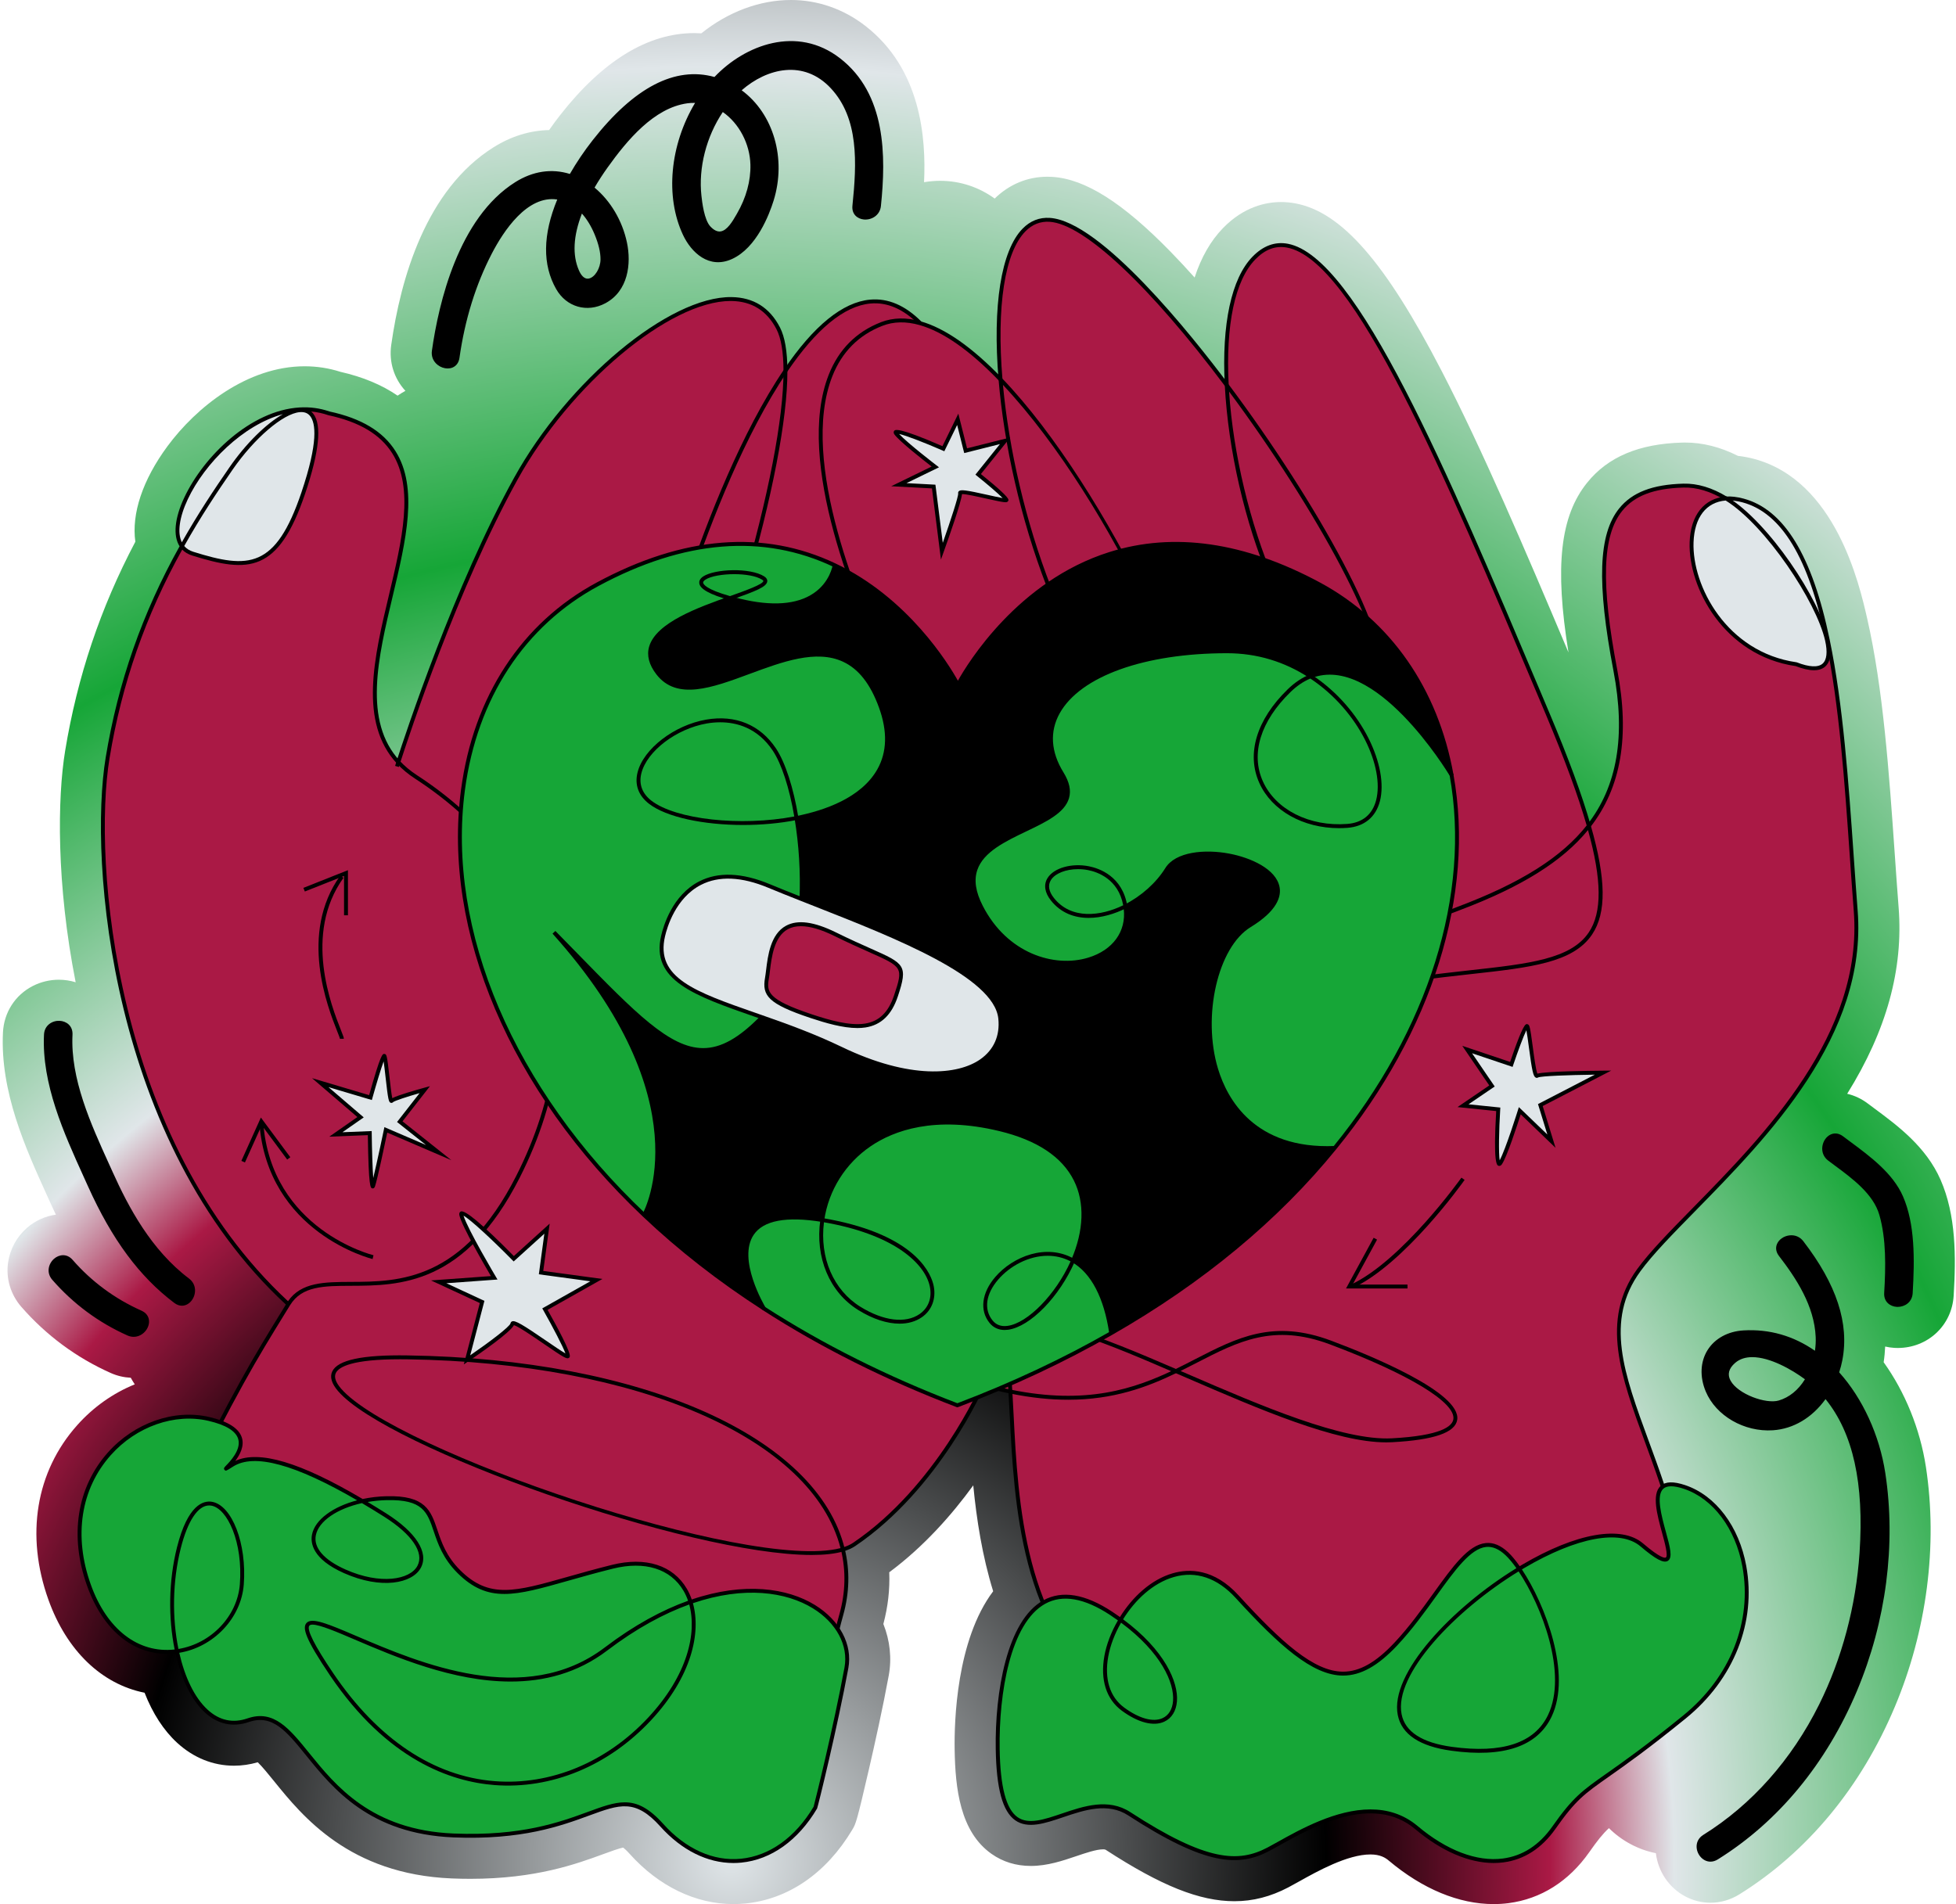 <?xml version="1.0" encoding="UTF-8" standalone="no"?><svg xmlns="http://www.w3.org/2000/svg" xmlns:xlink="http://www.w3.org/1999/xlink" fill="#000000" height="487.8" preserveAspectRatio="xMidYMid meet" version="1" viewBox="-0.7 0.0 501.0 487.8" width="501" zoomAndPan="magnify"><radialGradient cx="186.484" cy="476.18" gradientUnits="userSpaceOnUse" id="a" r="586.348" xlink:actuate="onLoad" xlink:show="other" xlink:type="simple"><stop offset="0" stop-color="#e0e6e9"/><stop offset="0.26" stop-color="#000000"/><stop offset="0.358" stop-color="#aa1945"/><stop offset="0.412" stop-color="#e0e6e9"/><stop offset="0.578" stop-color="#16a637"/><stop offset="0.783" stop-color="#e0e6e9"/><stop offset="1" stop-color="#000000"/></radialGradient><path d="M496.352,302.252c-3.701-8.46-10.991-13.865-16.849-18.208c-0.623-0.461-1.228-0.91-1.818-1.354 c-1.605-1.212-3.387-2.043-5.256-2.48c10.087-16.222,14.41-31.856,13.174-47.716c-0.343-4.404-0.656-8.907-0.989-13.675 c-1.457-20.877-2.961-42.436-7.074-60.411c-1.996-8.723-8.07-35.27-28.958-40.844c-1.416-0.375-2.795-0.632-4.128-0.772 c-4.487-2.27-9.031-3.418-13.541-3.418c-0.246,0-0.49,0.003-0.735,0.01c-11.064,0.3-19.033,3.659-24.352,10.269 c-6.89,8.56-8.366,21.403-4.783,43.498c-11.366-26.922-22.157-52.151-32.484-72.107c-14.423-27.871-25.623-40.712-37.449-42.937 c-1.218-0.23-2.457-0.347-3.676-0.347c-3.83,0-9.52,1.157-14.878,6.67c-3.151,3.243-5.578,7.477-7.274,12.672 c-2.023-2.267-4.108-4.515-6.217-6.676c-12.203-12.502-21.798-18.574-30.196-19.109c-0.427-0.027-0.863-0.042-1.291-0.042 c0,0,0,0,0,0c-5.106,0-9.761,1.942-13.508,5.594c-3.926-2.859-8.757-4.55-13.985-4.55c-1.4,0-2.77,0.128-4.104,0.36 c0.54-11.333-0.758-29.001-15.092-40.087C215.314,2.281,208.741,0.001,201.886,0c-0.001,0-0.003,0-0.003,0 c-8.017,0-16.133,3.061-22.945,8.54c-0.607-0.038-1.214-0.057-1.82-0.057c-11.859-0.001-23.4,7.048-34.301,20.951 c-0.985,1.256-1.946,2.558-2.868,3.883c-4.962,0.109-9.763,1.603-14.279,4.444c-17.246,10.85-23.747,33.523-26.164,50.633 c-0.614,4.351,0.733,8.584,3.635,11.734c-0.689,0.377-1.356,0.788-2.002,1.229c-4.022-2.758-8.914-4.804-14.659-6.105 c-2.936-0.94-6.005-1.416-9.132-1.416c-14.761-0.001-27.824,10.563-35.128,20.449c-6.415,8.684-9.262,17.367-8.252,24.492 c-8.954,16.983-14.846,34.549-17.979,53.555c-1.989,12.068-2.278,34.123,2.692,59.311c-1.377-0.427-2.827-0.653-4.309-0.653 c-2.317,0-4.619,0.552-6.659,1.596c-4.538,2.326-7.397,6.778-7.653,11.912c-0.756,15.209,5.822,29.708,11.107,41.358l1.097,2.425 c0.444,0.984,0.893,1.948,1.346,2.896c-2.696,0.369-5.264,1.521-7.373,3.36c-2.643,2.303-4.373,5.467-4.868,8.905 c-0.585,4.065,0.65,8.198,3.388,11.339c6.386,7.319,14.093,13.023,22.909,16.958c1.65,0.734,3.373,1.13,5.133,1.221 c0.316,0.578,0.658,1.139,1.02,1.687c-5.524,2.242-10.595,5.799-14.751,10.468c-10.595,11.9-13.279,28.198-7.364,44.713 c4.682,13.072,13.663,21.632,24.628,23.822c2.078,5.307,4.902,9.665,8.342,12.823c4.183,3.842,9.221,5.872,14.569,5.872 c2.024,0,4.065-0.295,6.081-0.879c1.147,1.095,2.888,3.247,4.233,4.908c7.196,8.891,19.238,23.769,45.436,24.851 c1.626,0.066,3.237,0.099,4.799,0.099c16.751,0,27.15-3.809,34.031-6.33c1.812-0.664,4.012-1.47,5.089-1.678 c0.308,0.234,0.864,0.713,1.695,1.639c7.435,8.28,16.866,12.839,26.554,12.839c1.006,0,2.026-0.05,3.032-0.148 c11.055-1.086,20.779-7.79,27.393-18.88c0.02-0.033,0.04-0.066,0.059-0.099c0.852-1.441,1.081-1.829,4.234-15.473 c1.486-6.433,3.571-15.809,5.061-23.945c0.808-4.41,0.317-8.964-1.376-13.209c1.18-4.427,1.684-8.859,1.509-13.252 c8.906-6.609,16.094-14.801,21.516-22.261c0.849,8.717,2.301,18.092,5.1,27.127c-9.444,12.524-9.979,33.495-9.868,40.526 c0.158,10.044,1.404,21.077,9.446,26.75c2.909,2.052,6.296,3.091,10.068,3.091c4.241,0,8.185-1.336,11.665-2.516 c2.401-0.814,5.121-1.736,6.82-1.736c0.513,0,0.637,0.081,0.712,0.13c14.184,9.224,24.037,13.16,32.945,13.16 c4.751,0,9.27-1.161,13.816-3.548c0.828-0.434,1.728-0.936,2.818-1.546c4.61-2.576,12.324-6.886,18.203-6.886 c2.511,0,3.824,0.833,4.686,1.559c8.678,7.299,17.978,11.157,26.896,11.157c1.279,0,2.561-0.082,3.809-0.244 c8.272-1.076,15.406-5.575,20.632-13.009c2.144-3.05,3.468-4.72,5.073-6.207c3.236,3.205,7.387,5.488,12.027,6.42 c0.555,4.684,3.353,8.851,7.517,11.071c1.986,1.06,4.218,1.622,6.45,1.622c2.589,0,5.157-0.745,7.426-2.154 c17.373-10.813,31.129-27.413,39.792-48.01c8.217-19.539,11.048-41.38,7.972-61.499c-1.479-9.676-5.343-19.168-10.821-26.802 c0.205-1.338,0.325-2.679,0.386-4.023c0.753,0.169,1.526,0.295,2.327,0.343c0.275,0.017,0.573,0.026,0.874,0.026 c7.721,0,13.887-5.759,14.344-13.397C500.31,321.88,500.32,311.326,496.352,302.252z" fill="url(#a)"/><g><g><g id="change1_3"><path d="M467.265,164.005c1.302,5.774-0.588,8.997-7.906,6.152c-27.202-3.916-34.646-41.281-17.932-42.446 C451.612,133.947,464.872,153.339,467.265,164.005z" fill="#e0e6e9"/></g><g id="change2_9"><path d="M395.633,182.682c4.913,11.654,8.409,21.144,10.625,28.892c-7.129,9.165-18.635,15.643-33.501,21.228 c-30.509,11.433-52.84,23.969-10.898,17.974c34.929-4.997,55.507-0.535,44.399-39.202c7.496-9.617,10.152-22.194,6.803-39.78 c-6.541-34.32-2.719-46.845,17.428-47.391c3.696-0.105,7.412,1.155,10.94,3.307c-16.714,1.165-9.27,38.53,17.932,42.446 c7.318,2.845,9.207-0.378,7.906-6.152l0.189-0.042c4.315,20.84,5.428,47.171,7.16,69.386 c3.265,41.942-42.488,74.079-55.559,92.053c-13.071,17.974,2.173,38.131,9.26,65.911c7.076,27.78-14.709,32.682-66.457,44.116 c-103.937,31.832-101.628-43.948-103.759-78.929c19.706,4.021,32.074-0.252,42.394-5.249 c19.874,8.577,41.942,18.457,55.37,17.722c29.963-1.627,14.709-13.617-15.79-25.05c-16.934-6.352-26.656,1.06-39.58,7.328 c-24.473-10.562-45.627-19.15-43.223-3.517c0.378,2.467,0.63,5.428,0.829,8.766c-0.094-0.01-0.189-0.032-0.283-0.053 c-2.341-0.483-4.598-1.039-6.761-1.659c-39.171-11.202-50.278-43.717-47.706-76.231c2.509-31.664-13.984-59.15-29.386-82.037 c-1.291-1.921-2.583-3.811-3.843-5.659c-1.701-2.499-3.213-5.113-4.472-7.769c-7.559-15.78-6.709-32.693,9.89-33.701 c3.822-0.231,8.472,0.378,14.058,2.037c5.071,1.512,10.898,3.895,17.564,7.297c7.255,3.706,13.743,7.927,19.475,12.357 c6.803,14.152,14.614,26.929,21.375,35.57c20.105,25.722,13.323-8.756-21.375-35.57c-16.766-34.856-27.465-77.995-1.501-88.074 c3.076-1.197,6.394-1.197,9.869-0.199c6.488,1.837,13.533,7.097,20.567,14.415c2.719,32.641,16.588,75.822,38.751,94.184 c28.913,23.958-4.829-58.929-38.751-94.184c-1.963-23.538,1.879-41.585,12.598-40.903c10.058,0.64,28.347,19.685,45.344,42.352 c1.669,31.927,16.882,73.754,34.184,76.389c15.213,2.31-7.927-41.354-34.184-76.389c-0.756-14.32,1.218-26.656,6.95-32.557 C338.981,47.06,366.215,112.96,395.633,182.682z" fill="#aa1945"/></g><g id="change1_7"><path d="M467.454,163.963l-0.189,0.042c-2.394-10.667-15.654-30.058-25.837-36.294 c1.218-0.094,2.646,0.063,4.315,0.504C457.271,131.302,463.622,145.454,467.454,163.963z" fill="#e0e6e9"/></g><g id="change2_13"><path d="M406.257,211.575c11.108,38.667-9.47,34.205-44.399,39.202c-41.942,5.995-19.612-6.541,10.898-17.974 C387.622,227.218,399.129,220.74,406.257,211.575z" fill="#aa1945"/></g><g id="change2_5"><path d="M340.073,343.922c30.499,11.433,45.753,23.423,15.79,25.05c-13.428,0.735-35.496-9.144-55.37-17.722 C313.417,344.982,323.139,337.57,340.073,343.922z" fill="#aa1945"/></g><g id="change2_10"><path d="M313.512,98.672c26.257,35.034,49.396,78.698,34.184,76.389 C330.393,172.425,315.181,130.598,313.512,98.672z" fill="#aa1945"/></g><g id="change2_12"><path d="M255.569,97.223c33.921,35.255,67.664,118.142,38.751,94.184 C272.157,173.045,258.288,129.863,255.569,97.223z" fill="#aa1945"/></g><g id="change2_11"><path d="M300.493,351.25c-10.32,4.997-22.688,9.27-42.394,5.249c-0.199-3.339-0.451-6.299-0.829-8.766 C254.866,332.1,276.021,340.688,300.493,351.25z" fill="#aa1945"/></g><g id="change2_1"><path d="M226.635,171.081c34.698,26.814,41.48,61.292,21.375,35.57 C241.249,198.011,233.438,185.234,226.635,171.081z" fill="#aa1945"/></g><g id="change2_7"><path d="M251.055,354.788c0,0-11.213,26.173-32.997,40.882c-0.777,0.525-1.732,0.945-2.866,1.281 c-6.593-27.244-49.176-48.305-111.528-49.218c-71.969-1.05,81.008,58.194,111.528,49.218c1.302,5.365,1.207,10.961-0.399,16.693 c-9.806,34.856,5.984,45.207-82.803,32.682c-88.788-12.525-102.95-28.871-87.15-60.462s19.612-37.585,28.326-51.748 c8.714-14.163,37.039,10.352,58.824-32.683c21.795-43.034,6.541-81.166-26.142-102.405c-1.764-1.144-3.255-2.404-4.525-3.769 c2.215-6.877,14.667-44.714,30.121-72.672c17.071-30.866,56-60.189,67.181-38.488c1.27,2.457,1.848,6.205,1.858,10.908 c-9.449,13.942-18.121,34.289-24.945,54.383c-16.598,1.008-17.449,17.921-9.89,33.701c-4.241,17.249-6.11,30.488-4.577,33.354 c1.753,3.286,6.887-5.48,12.892-19.927c15.402,22.887,31.895,50.373,29.386,82.037 C200.776,311.071,211.884,343.586,251.055,354.788z" fill="#aa1945"/></g><g id="change2_6"><path d="M235.002,82.798v0.01c-3.475-0.997-6.793-0.997-9.869,0.199c-25.963,10.079-15.265,53.218,1.501,88.074 c-5.732-4.43-12.221-8.651-19.475-12.357c-6.667-3.402-12.493-5.785-17.564-7.297c6.194-21.249,10.908-42.814,10.887-56.42 C211.485,78.766,223.548,71.207,235.002,82.798z" fill="#aa1945"/></g><g id="change2_14"><path d="M215.191,396.951c-30.52,8.976-183.497-50.268-111.528-49.218 C166.015,348.646,208.598,369.707,215.191,396.951z" fill="#aa1945"/></g><g id="change2_8"><path d="M200.482,95.008c0.021,13.606-4.693,35.171-10.887,56.42c-5.585-1.659-10.236-2.268-14.058-2.037 C182.362,129.296,191.033,108.95,200.482,95.008z" fill="#aa1945"/></g><g id="change2_3"><path d="M170.12,190.861c1.26,1.848,2.551,3.738,3.843,5.659c-6.005,14.446-11.139,23.213-12.892,19.927 c-1.533-2.866,0.336-16.105,4.577-33.354C166.907,185.748,168.419,188.362,170.12,190.861z" fill="#aa1945"/></g><g id="change2_4"><path d="M101.322,195.26c1.27,1.365,2.761,2.625,4.525,3.769c32.683,21.239,47.937,59.37,26.142,102.405 c-21.785,43.034-50.11,18.52-58.824,32.683c-44.851-41.218-50.835-112.473-46.299-139.99 c3.738-22.677,11.234-40.305,19.024-54.205c0.619,0.871,1.543,1.522,2.761,1.911c13.89,4.357,21.449,4.84,28.326-15.517 c5.428-16.063,3.601-21.627-0.945-21.228l-0.01-0.199c2.499-0.157,5.018,0.136,7.496,0.997 C128.86,115.68,79.138,171.302,101.322,195.26z" fill="#aa1945"/></g><g id="change1_8"><path d="M76.031,105.086c4.546-0.399,6.373,5.165,0.945,21.228c-6.877,20.357-14.436,19.874-28.326,15.517 c-1.218-0.388-2.142-1.039-2.761-1.911c4.294-7.696,8.682-14.247,12.567-19.874C63.957,112.068,71.411,105.485,76.031,105.086z" fill="#e0e6e9"/></g><g id="change1_1"><path d="M76.02,104.887l0.01,0.199c-4.619,0.399-12.074,6.982-17.575,14.961 c-3.885,5.627-8.273,12.179-12.567,19.874C40.083,131.963,57.521,106.021,76.02,104.887z" fill="#e0e6e9"/></g></g><g><g id="change3_5"><path d="M318.19,443.52c-14.027,0-25.566-3.135-34.508-9.404c-22.946-16.089-24.635-49.414-25.752-71.467 c-0.109-2.146-0.213-4.194-0.33-6.119c-0.225-3.736-0.486-6.508-0.825-8.721c-0.559-3.631,0.119-6.214,2.015-7.679 c5.708-4.411,21.653,1.922,41.901,10.661l-0.396,0.918c-16.497-7.12-35.197-15.191-40.894-10.788 c-1.607,1.243-2.144,3.446-1.638,6.735c0.344,2.245,0.609,5.045,0.835,8.812c0.117,1.928,0.222,3.979,0.33,6.129 c1.107,21.858,2.781,54.891,25.328,70.698c16.714,11.719,42.772,12.278,77.455,1.654c35.94-7.942,57.611-12.73,64.747-24.317 c3.021-4.907,3.458-11.008,1.372-19.197c-2.013-7.888-4.642-15.041-7.184-21.959c-6.171-16.794-11.501-31.299-1.996-44.368 c3.193-4.393,8.281-9.578,14.172-15.584c18.462-18.822,43.748-44.6,41.293-76.137c-0.351-4.486-0.675-9.14-1.006-13.883 c-1.331-19.095-2.708-38.841-6.146-55.44c-4.373-21.122-11.357-32.69-21.351-35.367c-1.573-0.415-2.972-0.577-4.147-0.488 l-0.078-0.997c1.295-0.098,2.801,0.075,4.482,0.519c10.396,2.784,17.615,14.602,22.072,36.13 c3.451,16.666,4.831,36.445,6.165,55.574c0.33,4.74,0.654,9.392,1.004,13.875c2.491,31.99-22.979,57.956-41.575,76.915 c-5.863,5.978-10.927,11.139-14.077,15.472c-9.191,12.639-4.196,26.229,2.126,43.436c2.551,6.941,5.189,14.119,7.214,22.057 c2.157,8.47,1.684,14.815-1.489,19.969c-7.358,11.948-29.185,16.771-65.345,24.76C345.42,440.986,330.8,443.519,318.19,443.52z" fill="#000000"/></g><g id="change3_16"><path d="M354.388,369.511c-12.925,0-32.354-8.402-51.169-16.538l-3.926-1.696l0.982-0.477 c1.775-0.86,3.504-1.751,5.176-2.611c10.728-5.52,19.99-10.288,34.798-4.734c10.065,3.772,33.363,13.303,32.293,20.279 c-0.503,3.279-5.95,5.156-16.651,5.737C355.4,369.498,354.898,369.511,354.388,369.511z M301.688,351.222l1.929,0.833 c18.545,8.02,39.566,17.083,52.22,16.418c12.475-0.678,15.433-3.033,15.718-4.891c0.655-4.273-11.475-11.627-31.656-19.192 c-14.394-5.398-23.475-0.725-33.988,4.688C304.539,349.783,303.131,350.508,301.688,351.222z" fill="#000000"/></g><g id="change3_19"><path d="M272.906,358.59c-4.486,0.001-9.416-0.48-14.906-1.601c-0.069-0.006-0.183-0.029-0.295-0.056 c-2.296-0.473-4.583-1.033-6.788-1.665c-46.063-13.173-49.887-53.741-48.067-76.751c2.498-31.514-13.816-58.706-29.303-81.719 c-1.132-1.685-2.264-3.345-3.375-4.974l-0.465-0.683c-1.739-2.555-3.257-5.191-4.511-7.836 c-5.206-10.868-6.075-21.165-2.324-27.542c2.471-4.201,6.722-6.513,12.636-6.872c4.031-0.241,8.814,0.448,14.23,2.056 c5.239,1.562,11.177,4.028,17.649,7.331c6.852,3.5,13.431,7.674,19.554,12.407l-0.611,0.791 c-6.074-4.694-12.601-8.835-19.397-12.307c-6.419-3.275-12.3-5.718-17.48-7.263c-5.303-1.575-9.979-2.256-13.884-2.017 c-5.561,0.338-9.542,2.484-11.834,6.381c-3.583,6.09-2.698,16.036,2.365,26.605c1.233,2.6,2.725,5.191,4.435,7.704l0.465,0.682 c1.112,1.63,2.246,3.292,3.379,4.979c15.581,23.153,31.993,50.521,29.47,82.355c-1.796,22.706,1.966,62.734,47.345,75.712 c2.181,0.624,4.443,1.179,6.724,1.649c0.087,0.019,0.163,0.036,0.24,0.045c19.405,3.96,31.708-0.161,42.119-5.202l0.436,0.9 C293.095,355.388,284.479,358.59,272.906,358.59z" fill="#000000"/></g><g id="change3_35"><path d="M258.005,216.215c-2.593,0-7.035-4.965-10.389-9.256c-7.068-9.033-14.88-22.031-21.432-35.661 l-0.915-1.904l1.671,1.292c22.136,17.105,33.924,38.562,32.705,44.076c-0.217,0.982-0.796,1.309-1.244,1.411 C258.274,216.201,258.143,216.215,258.005,216.215z M228.036,172.819c6.318,12.849,13.681,24.978,20.368,33.524 c6.997,8.951,9.365,8.948,9.777,8.854c0.099-0.022,0.363-0.082,0.489-0.651C259.635,210.176,250.048,190.44,228.036,172.819z" fill="#000000"/></g><g id="change3_4"><path d="M226.184,171.298c-7.323-15.224-23.407-53.038-14.614-75.307c2.554-6.469,7.057-10.994,13.382-13.45 c3.079-1.197,6.506-1.271,10.188-0.213c6.203,1.756,13.198,6.652,20.79,14.548l-0.721,0.693 c-7.467-7.768-14.311-12.572-20.343-14.28c-3.467-0.995-6.68-0.933-9.551,0.184c-6.055,2.351-10.367,6.686-12.814,12.885 c-8.648,21.902,7.319,59.401,14.585,74.506L226.184,171.298z" fill="#000000"/></g><g id="change3_39"><path d="M302.289,196.183c-1.986,0-4.759-1.467-8.288-4.391c-21.9-18.145-36.161-61.288-38.93-94.527 l-0.117-1.402l0.976,1.014c27.224,28.294,55.993,90.41,48.6,98.374C303.951,195.872,303.203,196.183,302.289,196.183z M256.192,98.604c3.032,32.83,17.069,74.706,38.447,92.417c4.603,3.815,7.771,5.041,9.156,3.547 C310.265,187.603,284.612,128.872,256.192,98.604z" fill="#000000"/></g><g id="change3_31"><path d="M313.111,98.971c-19.374-25.835-36.188-41.593-44.976-42.152c-2.364-0.151-4.452,0.675-6.197,2.456 c-5.291,5.396-7.431,19.212-5.871,37.907l-0.996,0.083c-1.584-18.984,0.658-33.086,6.153-38.69 c1.957-1.997,4.292-2.926,6.976-2.753c13.081,0.833,36.325,30.034,45.712,42.551L313.111,98.971z" fill="#000000"/></g><g id="change3_15"><path d="M348.792,175.649c-0.368,0-0.759-0.031-1.172-0.094c-17.366-2.645-32.863-43.486-34.607-76.857 l-0.086-1.64l0.985,1.314c22.34,29.808,43.362,67.146,38.371,75.489C351.571,175.05,350.399,175.649,348.792,175.649z M314.109,100.309c2.119,32.044,17.311,71.767,33.661,74.257c1.805,0.275,3-0.125,3.654-1.219 C355.983,165.728,335.966,129.746,314.109,100.309z" fill="#000000"/></g><g id="change3_54"><path d="M405.776,211.712c-2.201-7.698-5.67-17.13-10.604-28.835l-1.823-4.322 c-24.268-57.54-47.19-111.889-64.368-115.121c-2.961-0.557-5.635,0.434-8.16,3.03c-5.204,5.355-7.622,16.785-6.81,32.181 l-0.998,0.053c-0.828-15.678,1.69-27.373,7.091-32.931c2.736-2.816,5.781-3.934,9.062-3.316 c17.705,3.332,40.729,57.921,65.104,115.715l1.823,4.322c4.95,11.743,8.432,21.212,10.644,28.95L405.776,211.712z" fill="#000000"/></g><g id="change3_36"><path d="M345.267,252.821c-5.514,0-6.688-1.04-6.936-2.011c-1.188-4.646,23.556-14.468,34.249-18.476 c16.288-6.119,26.863-12.813,33.282-21.067l0.604-0.776l0.271,0.945c3.963,13.792,4.069,22.419,0.348,27.972 c-4.856,7.246-15.816,8.458-30.985,10.134c-4.49,0.496-9.133,1.01-14.17,1.73C354.036,252.401,348.773,252.821,345.267,252.821z M406.041,212.648c-6.586,8.055-17.144,14.625-33.109,20.624c-23.859,8.94-34.159,15.23-33.632,17.291 c0.169,0.664,2.293,2.605,22.488-0.28c5.053-0.723,9.704-1.237,14.201-1.734c14.901-1.647,25.668-2.837,30.266-9.697 C409.667,233.761,409.603,225.419,406.041,212.648z" fill="#000000"/></g><g id="change3_20"><path d="M406.651,211.882l-0.789-0.615c7.683-9.855,9.876-22.736,6.707-39.378 c-4.302-22.572-3.866-35.024,1.456-41.637c3.313-4.116,8.54-6.133,16.449-6.348c3.611-0.094,7.37,1.035,11.214,3.38l-0.521,0.854 c-3.676-2.243-7.27-3.333-10.664-3.234c-7.596,0.206-12.583,2.104-15.698,5.975c-5.119,6.361-5.494,18.569-1.253,40.823 C416.777,188.643,414.521,201.787,406.651,211.882z" fill="#000000"/></g><g id="change3_45"><path d="M463.91,171.705c-1.285,0-2.848-0.354-4.679-1.061c-18.38-2.68-27.579-20.168-27.153-31.779 c0.253-6.907,3.735-11.264,9.314-11.653l0.16-0.011l0.136,0.083c10.658,6.527,23.72,26.158,26.065,36.611 c0.757,3.357,0.423,5.678-0.992,6.896C466.055,171.401,465.102,171.705,463.91,171.705z M441.304,128.222 c-4.997,0.424-7.992,4.307-8.227,10.679c-0.412,11.247,8.516,28.193,26.354,30.761l0.11,0.029 c3.139,1.22,5.412,1.338,6.567,0.343c1.098-0.945,1.329-2.992,0.67-5.919C464.531,154.105,451.562,134.607,441.304,128.222z" fill="#000000"/></g><g id="change3_33"><path d="M183.786,451.938c-11.067,0-27.279-1.647-51.867-5.116c-56.059-7.908-83.226-17.472-90.841-31.977 c-3.945-7.516-2.893-16.795,3.314-29.204c15.305-30.602,19.39-37.235,27.526-50.453l0.605-0.982 c-44.945-41.608-50.524-113.627-46.151-140.161c3.175-19.269,9.368-36.968,18.929-54.097c-1.715-2.674-1.29-7.195,1.195-12.479 c4.995-10.619,17.029-22.317,29.493-23.081c2.665-0.169,5.252,0.177,7.691,1.024c8.171,1.761,13.724,5.091,16.919,10.164 c5.903,9.373,2.692,22.849-0.708,37.116c-3.754,15.752-7.635,32.041,1.797,42.228c1.271,1.365,2.762,2.606,4.43,3.689 c16.951,11.016,28.607,25.991,33.708,43.307c5.501,18.675,2.945,39.333-7.392,59.743c-13.983,27.621-30.864,27.691-43.19,27.741 c-7.053,0.029-12.624,0.053-15.655,4.978l-0.821,1.334c-8.122,13.192-12.198,19.814-27.483,50.376 c-6.133,12.262-7.158,20.987-3.323,28.292c7.448,14.188,34.392,23.593,90.095,31.451c73.879,10.422,74.847,5.116,78.929-17.213 c0.807-4.416,1.722-9.421,3.323-15.11c1.559-5.562,1.692-11.093,0.395-16.438l0.972-0.236c1.338,5.515,1.203,11.216-0.403,16.945 c-1.588,5.646-2.499,10.626-3.302,15.02c-2.048,11.205-3.402,18.608-13.763,21.591 C194.657,451.41,190.043,451.938,183.786,451.938z M45.971,140.8c-9.388,16.914-15.479,34.392-18.612,53.408 c-4.341,26.34,1.182,97.788,45.711,139.14c3.387-4.895,9.328-4.919,16.172-4.947c12.068-0.049,28.595-0.117,42.301-27.192 c19.952-39.394,10.001-78.385-25.968-101.76c-1.737-1.127-3.291-2.422-4.618-3.848c-9.796-10.58-5.852-27.132-2.038-43.14 c3.35-14.058,6.514-27.335,0.834-36.352c-3.044-4.833-8.39-8.018-16.342-9.736c-1.442-0.499-2.916-0.815-4.419-0.95 c0.196,0.164,0.378,0.351,0.543,0.561c2.246,2.856,1.544,9.75-2.085,20.491c-6.86,20.305-14.445,20.383-28.949,15.834 C47.47,141.981,46.623,141.474,45.971,140.8z M46.486,139.877c0.56,0.67,1.336,1.166,2.316,1.479 c14.185,4.448,21.094,4.357,27.7-15.202c4.377-12.954,3.638-17.783,2.247-19.552c-0.619-0.788-1.486-1.12-2.675-1.018 c-4.267,0.369-11.664,6.708-17.207,14.746C54.919,126.05,50.691,132.373,46.486,139.877z M71.774,106.102 c-10.21,2.748-20.037,12.574-24.373,21.792c-2.185,4.646-2.721,8.596-1.528,11.033c4.139-7.337,8.291-13.543,12.171-19.165 C62.292,113.601,67.488,108.524,71.774,106.102z" fill="#000000"/></g><g id="change3_40"><path d="M207.167,398.356c-31.421,0-108.726-27.357-121.281-41.982c-1.65-1.921-2.15-3.611-1.489-5.024 c1.376-2.939,7.677-4.297,19.273-4.116c60.028,0.88,105.04,20.813,112.006,49.602l0.112,0.463l-0.457,0.134 C213.186,398.063,210.42,398.356,207.167,398.356z M101.813,348.219c-12.212,0-15.74,1.908-16.51,3.554 c-0.479,1.024-0.028,2.354,1.342,3.949c13.656,15.906,104.494,47.008,127.943,40.878c-7.236-28.083-51.699-47.499-110.932-48.367 C103.021,348.223,102.406,348.219,101.813,348.219z" fill="#000000"/></g><g id="change3_1"><path d="M215.333,397.431l-0.285-0.959c1.114-0.331,2.007-0.729,2.729-1.216 c21.407-14.454,32.706-40.404,32.818-40.665l0.919,0.395c-0.113,0.263-11.521,26.477-33.178,41.099 C217.529,396.63,216.547,397.07,215.333,397.431z" fill="#000000"/></g><g id="change3_32"><path d="M176.011,149.552l-0.947-0.321c5.467-16.1,14.243-38.625,25.004-54.503 c7.637-11.273,15.068-17.318,22.088-17.966c4.612-0.429,9.053,1.487,13.201,5.685l-0.711,0.703 c-3.928-3.975-8.104-5.787-12.398-5.392c-6.707,0.619-13.891,6.517-21.352,17.531 C190.197,111.075,181.458,133.511,176.011,149.552z" fill="#000000"/></g><g id="change3_12"><path d="M162.011,217.635c-0.414,0-0.967-0.176-1.382-0.954c-1.896-3.546,1.098-19.738,4.533-33.709l0.971,0.238 c-4.195,17.063-6.053,30.325-4.622,33c0.234,0.438,0.446,0.43,0.523,0.424c1.492-0.072,5.289-5.444,11.466-20.307l0.924,0.384 c-3.934,9.463-9.268,20.774-12.342,20.922C162.059,217.635,162.035,217.635,162.011,217.635z" fill="#000000"/></g><g id="change3_52"><path d="M101.454,196.498l-0.956-0.292c0,0,0.116-0.38,0.349-1.1c2.347-7.284,14.83-45.028,30.159-72.76 c13.751-24.865,39.729-46.476,55.679-46.237c5.607,0.083,9.773,2.693,12.384,7.761c1.259,2.434,1.903,6.181,1.914,11.136 c0.019,12.281-3.854,32.368-10.907,56.562l-0.96-0.28c7.026-24.104,10.886-44.092,10.867-56.279 c-0.011-4.794-0.617-8.388-1.803-10.68c-2.429-4.714-6.301-7.143-11.51-7.219c-0.083-0.001-0.166-0.002-0.25-0.002 c-15.612,0-41.015,21.268-54.54,45.723c-15.284,27.65-27.741,65.313-30.083,72.583 C101.569,196.12,101.455,196.495,101.454,196.498z" fill="#000000"/></g></g></g><g><g id="change4_6"><path d="M254.845,448.007c-0.271-17.169,4.524-50.875,29.068-34.687c24.544,16.187,18.041,35.612,3.004,24.512 c-15.037-11.1,10.16-49.716,29.261-28.789c19.101,20.927,28.042,25.552,40.64,12.14c12.598-13.412,19.101-31.912,28.448-23.125 c9.347,8.787,29.38,55.962-14.165,49.95c-43.544-6.012,30.827-67.463,48.709-52.231c17.882,15.232-6.909-20.843,10.973-14.831 s24.249,39.158,0,58.891s-24.791,16.033-33.46,28.366c-8.67,12.333-22.759,10.483-35.222,0 c-12.463-10.483-30.887,1.85-37.931,5.55c-7.044,3.7-15.055,4.283-35.628-9.096C274.318,455.407,255.42,484.544,254.845,448.007z" fill="#16a637"/></g><g id="change3_51"><path d="M381.899,477.271c-6.342,0-13.389-3.023-20.121-8.686c-10.895-9.164-26.448-0.474-34.804,4.197 c-0.969,0.541-1.833,1.024-2.572,1.412c-7.746,4.068-16.142,3.881-36.133-9.119c-5.234-3.401-11.297-1.349-16.645,0.463 c-4.659,1.578-9.058,3.071-12.291,0.792c-3.243-2.287-4.828-8.106-4.989-18.315l0,0c-0.226-14.337,2.839-32.904,12.219-38.05 c4.771-2.616,10.699-1.631,17.624,2.938c0.682,0.449,1.338,0.9,1.971,1.353c3.2-5.141,7.967-9.604,13.523-11.209 c4.221-1.22,10.578-1.229,16.865,5.659c10.979,12.028,19.275,19.495,26.699,19.548c0.026,0,0.054,0,0.08,0 c4.204,0,8.378-2.357,13.127-7.414c3.791-4.036,7.075-8.602,9.973-12.631c5.012-6.968,8.97-12.473,13.456-12.906 c1.936-0.185,3.815,0.594,5.727,2.391c0.898,0.845,1.901,2.052,2.939,3.537c0.234-0.141,0.47-0.28,0.704-0.418 c13.8-8.107,25.347-10.133,30.883-5.417c4.574,3.897,5.626,3.753,5.837,3.62c0.66-0.42-0.265-3.8-0.939-6.268 c-1.269-4.638-2.707-9.895-0.418-12.056c1.234-1.165,3.305-1.238,6.328-0.221c7.805,2.624,13.797,10.56,15.637,20.709 c2.616,14.431-3.171,29.026-15.48,39.044c-9.608,7.819-15.412,11.903-19.65,14.885c-6.379,4.488-8.527,6-13.717,13.381 c-3.534,5.028-8.035,7.93-13.379,8.625C383.549,477.219,382.729,477.271,381.899,477.271z M350.324,463.541 c4.237,0,8.403,1.171,12.099,4.278c7.396,6.222,15.143,9.172,21.801,8.303c5.054-0.657,9.323-3.419,12.689-8.207 c5.289-7.524,7.65-9.186,13.96-13.625c4.226-2.973,10.013-7.045,19.595-14.842c12.022-9.784,17.678-24.023,15.128-38.09 c-1.775-9.791-7.513-17.432-14.972-19.94c-2.605-0.876-4.396-0.875-5.323,0c-1.853,1.749-0.439,6.915,0.695,11.065 c1.042,3.809,1.795,6.56,0.512,7.375c-1.084,0.688-3.123-0.382-7.021-3.702c-5.197-4.429-16.311-2.363-29.728,5.518 c-0.217,0.126-0.432,0.254-0.647,0.384c6.014,9.075,12.806,26.831,7.601,37.723c-3.65,7.635-12.292,10.573-25.679,8.722 c-8.114-1.12-12.728-4.194-13.714-9.138c-2.118-10.613,13.859-27.475,30.384-37.622c-0.982-1.39-1.929-2.521-2.78-3.321 c-1.688-1.588-3.319-2.28-4.944-2.124c-4.036,0.391-8.07,6-12.741,12.495c-2.915,4.054-6.219,8.647-10.056,12.732 c-4.95,5.271-9.356,7.729-13.854,7.729c-0.03,0-0.059,0-0.089,0c-7.787-0.056-16.269-7.646-27.43-19.874 c-4.703-5.151-10.185-7.009-15.85-5.372c-5.342,1.543-9.927,5.861-12.999,10.831c10.701,7.922,14.173,16.121,13.797,20.988 c-0.193,2.508-1.352,4.37-3.261,5.243c-2.762,1.264-6.726,0.229-10.876-2.835c-3.964-2.926-5.544-7.901-4.449-14.008 c0.527-2.945,1.733-6.121,3.471-9.112c-0.643-0.46-1.311-0.92-2.005-1.378c-6.588-4.346-12.171-5.319-16.593-2.895 c-8.989,4.932-11.92,23.099-11.699,37.157l0,0c0.153,9.727,1.646,15.455,4.565,17.514c2.818,1.986,6.793,0.638,11.394-0.922 c5.562-1.885,11.868-4.023,17.511-0.354c19.58,12.733,27.705,12.97,35.123,9.072c0.732-0.385,1.589-0.864,2.55-1.4 C332.283,468.669,341.458,463.541,350.324,463.541z M388.271,402.567c-16.253,9.962-32.007,26.399-29.971,36.602 c0.894,4.48,5.224,7.288,12.87,8.344c12.907,1.778,21.198-0.964,24.64-8.163C400.879,428.742,394.159,411.371,388.271,402.567z M286.445,415.7c-1.644,2.859-2.786,5.889-3.29,8.702c-1.024,5.713,0.417,10.34,4.059,13.027c3.85,2.842,7.447,3.834,9.866,2.73 c1.564-0.716,2.516-2.282,2.68-4.411C300.115,431.15,296.758,423.354,286.445,415.7z" fill="#000000"/></g></g><g><g id="change4_1"><path d="M208.155,463.059c0.074-0.124,5.096-20.255,7.942-35.795c2.846-15.54-24.603-32.905-61.585-4.816 s-96.193-31.829-70.235,6.541s61.962,32.263,81.436,11.343c19.474-20.92,12.064-44.328-9.553-38.953 c-21.618,5.375-29.78,10.715-39.301,1.275c-9.521-9.441-2.776-19.24-18.569-18.845c-15.793,0.395-26.987,11.477-10.705,18.73 s29.012-2.623,10.367-14.408c-18.645-11.785-32.353-17.205-39.216-12.85s12.376-7.523-5.958-11.777 c-18.334-4.254-40.51,15.209-30.695,42.609c9.815,27.4,37.755,17.628,39.149-0.199c1.394-17.827-10.599-31.266-16.113-9.413 c-5.514,21.853,2.659,49.391,17.742,44.187c15.082-5.204,15.746,28.003,52.587,29.525c36.841,1.522,40.763-16.651,53.362-2.621 C181.409,481.621,198.6,479.15,208.155,463.059z" fill="#16a637"/></g><g id="change3_14"><path d="M187.162,477.273c-6.683,0-13.264-3.268-18.724-9.348c-6.413-7.141-10.364-5.693-18.233-2.811 c-7.281,2.668-17.248,6.316-34.777,5.598c-21.446-0.887-30.835-12.487-37.69-20.958c-5.021-6.204-8.648-10.689-14.713-8.595 c-4.079,1.409-7.963,0.565-11.231-2.437c-3.508-3.221-6.095-8.692-7.551-15.171c-9.901,1.143-18.338-5.289-22.63-17.271 c-4.577-12.777-2.639-25.23,5.316-34.167c6.779-7.613,16.972-11.185,25.962-9.098c4.848,1.125,7.668,2.928,8.381,5.357 c0.631,2.148-0.519,4.32-1.703,5.889c6.128-2.808,16.63,0.326,32.622,9.758c1.926-0.41,3.976-0.658,6.086-0.711 c10.056-0.259,11.38,3.689,13.062,8.679c1.065,3.16,2.272,6.742,5.872,10.311c7.414,7.352,14.08,5.461,27.361,1.696 c3.35-0.949,7.146-2.026,11.467-3.101c8.636-2.144,15.627,0.08,19.181,6.111c0.496,0.843,0.919,1.765,1.261,2.758 c13.517-4.589,24.535-2.9,31.534,1.401c6.397,3.933,9.683,10.137,8.574,16.189c-2.734,14.932-7.814,35.601-8.004,35.96l0,0 c0,0.002,0,0.002-0.001,0.002c-4.861,8.185-11.756,13.106-19.417,13.858C188.499,477.239,187.83,477.273,187.162,477.273z M159.325,461.727c3.205,0,6.18,1.437,9.857,5.53c5.788,6.444,12.854,9.619,19.887,8.922c7.321-0.719,13.933-5.45,18.626-13.324 c0.302-1.093,5.141-20.555,7.911-35.681c1.033-5.638-2.077-11.446-8.115-15.158c-6.793-4.176-17.519-5.792-30.714-1.303 c2.116,7.583-0.302,18.793-10.697,29.96c-10.895,11.702-25.524,17.76-40.131,16.632c-11.13-0.863-27.467-6.429-42.085-28.036 c-6.449-9.532-7.114-12.21-6.098-13.441c1.334-1.617,5.66,0.233,12.825,3.297c16.146,6.904,43.168,18.459,63.619,2.925 c7.571-5.75,14.737-9.598,21.329-11.958c-0.32-0.928-0.716-1.79-1.18-2.578c-3.313-5.621-9.9-7.683-18.078-5.648 c-4.306,1.07-8.094,2.145-11.436,3.092c-13.655,3.872-20.51,5.814-28.338-1.947c-3.767-3.735-5.069-7.599-6.115-10.702 c-1.671-4.956-2.775-8.22-12.089-7.998c-1.662,0.041-3.283,0.205-4.83,0.473c1.533,0.92,3.114,1.895,4.747,2.926 c7.638,4.828,10.956,10.033,8.874,13.923c-2.154,4.028-10.115,5.638-19.711,1.365c-8.101-3.608-8.593-7.741-8.165-9.884 c0.762-3.818,5.39-7.136,11.562-8.757c-15.93-9.258-26.36-12.086-31.774-8.652l-0.408,0.26c-1.38,0.876-1.493,0.949-1.798,0.575 c-0.297-0.364-0.02-0.649,0.364-1.044c0.98-1.007,3.963-4.073,3.151-6.839c-0.604-2.058-3.177-3.627-7.647-4.664 c-8.644-2.006-18.451,1.444-24.99,8.788c-7.705,8.654-9.572,20.742-5.122,33.164c4.109,11.473,12.111,17.661,21.478,16.627 c-1.646-8.07-1.575-17.563,0.603-26.192c2.765-10.958,6.778-11.999,8.923-11.65c5.172,0.849,8.992,10.767,8.174,21.225 c-0.673,8.6-7.725,16.006-16.519,17.465c1.41,6.233,3.894,11.481,7.257,14.57c3.024,2.776,6.465,3.526,10.229,2.228 c6.727-2.32,10.737,2.636,15.816,8.911c6.735,8.322,15.959,19.72,36.954,20.587c17.335,0.716,27.19-2.897,34.392-5.536 C153.591,462.809,156.544,461.727,159.325,461.727z M79.352,416.203c-0.388,0-0.667,0.081-0.815,0.261 c-0.776,0.94,1.294,5.06,6.155,12.244c11.394,16.842,25.687,26.386,41.334,27.6c14.302,1.109,28.637-4.838,39.322-16.316 c10.106-10.857,12.498-21.676,10.487-28.949c-6.484,2.329-13.545,6.127-21.02,11.804c-7.667,5.822-16.203,7.939-24.741,7.939 c-14.754,0.002-29.521-6.314-39.875-10.741C85.601,418.078,81.215,416.203,79.352,416.203z M52.875,385.671 c-2.874,0-5.5,3.936-7.271,10.95c-2.151,8.525-2.225,17.895-0.603,25.816c8.374-1.366,15.094-8.398,15.732-16.564 c0.838-10.712-3.184-19.478-7.339-20.159C53.221,385.686,53.048,385.671,52.875,385.671z M92.003,385.072 c-6.293,1.405-11.074,4.57-11.805,8.234c-0.638,3.194,2.059,6.311,7.592,8.774c8.942,3.983,16.525,2.622,18.422-0.923 c1.807-3.377-1.38-8.089-8.526-12.605C95.721,387.311,93.827,386.152,92.003,385.072z" fill="#000000"/></g></g><g><g><g><g id="change4_9"><path d="M371.094,198.526c5.13,28.493-3.848,63.555-29.919,95.56c-39.737,1.654-36.74-47.888-21.804-56.998 c22.847-13.953-14.912-24.537-21.169-14.432c-2.445,3.944-6.365,7.372-10.656,9.542c-2.421-15.211-25.832-10.884-18.7-1.846 c4.399,5.562,12.011,5.238,18.7,1.846c0.024,0.18,0.048,0.36,0.072,0.551c1.918,15.883-25.988,21.181-37.052-0.479 c-11.064-21.648,30.795-17.801,20.69-34.151c-10.105-16.362,8.187-31.274,42.338-31.274c8.283,0,15.499,2.553,21.397,6.425 c-1.87,0.731-3.716,1.93-5.514,3.68c-18.28,17.801-4.327,36.081,14.912,34.63c14.576-1.091,9.002-26.192-9.398-38.31 C351.879,166.616,370.566,197.651,371.094,198.526z" fill="#16a637"/></g><g id="change4_7"><path d="M334.989,173.269c18.4,12.119,23.974,37.22,9.398,38.31c-19.239,1.45-33.192-16.83-14.912-34.63 C331.273,175.199,333.119,174,334.989,173.269z" fill="#16a637"/></g><g id="change5_1"><path d="M319.37,237.088c-14.936,9.11-17.933,58.652,21.804,56.998c-13.989,17.213-32.928,33.528-57.262,47.456 c-1.522-10.369-5.298-16.051-9.757-18.616c5.418-12.502,4.124-28.121-18.772-33.647c-28.241-6.809-43.285,8.115-45.467,23.267 c-31.322-5.106-15.487,21.792-14.972,22.655c-11.579-7.456-21.78-15.499-30.651-23.914c0.444-0.803,15.787-29.104-23.099-72.437 c27.414,27.87,35.973,39.413,53.294,21.744c6.269,2.194,13.21,4.699,20.21,8.067c25.113,12.095,42.17,5.442,40.804-7.768 c-1.223-11.651-28.997-21.912-50.921-30.579v-0.012c0.3-7.084-0.216-14.324-1.271-20.737 c15.259-3.021,27.702-11.627,21.601-28.457c-11.867-32.712-45.227,6.737-57.094-8.655c-7.54-9.781,7.827-15.415,18.484-19.215 c0.719,0.204,1.51,0.408,2.361,0.611c22.452,5.454,24.417-9.05,24.417-9.05c20.054,9.518,30.411,28.421,31.574,30.639 c0,0,29.943-59.443,92.492-25.772c18.388,9.901,30.111,27.534,33.947,48.859c-0.527-0.875-19.215-31.909-36.105-25.257 c-5.898-3.872-13.114-6.425-21.397-6.425c-34.151,0-52.443,14.912-42.338,31.274c10.105,16.35-31.754,12.502-20.69,34.151 c11.064,21.66,38.97,16.362,37.052,0.479c-0.024-0.192-0.048-0.372-0.072-0.551c4.291-2.17,8.211-5.598,10.656-9.542 C304.458,212.55,342.217,223.135,319.37,237.088z" fill="#000000"/></g><g id="change4_11"><path d="M287.545,232.197c-6.689,3.392-14.3,3.716-18.7-1.846C261.713,221.313,285.123,216.986,287.545,232.197z" fill="#16a637"/></g><g id="change4_8"><path d="M274.155,322.926c4.459,2.565,8.235,8.247,9.757,18.616c-11.783,6.749-24.825,12.946-39.185,18.4 c-0.072,0.024-0.144,0.048-0.228,0.072c-18.724-7.144-35.206-15.547-49.554-24.801v-0.012 c-0.515-0.863-16.35-27.762,14.972-22.655c-1.283,8.954,1.918,17.98,9.542,22.679c20.522,12.658,31.106-13.941-5.778-21.96 c-1.331-0.288-2.577-0.527-3.764-0.719c2.182-15.152,17.225-30.075,45.467-23.267 C278.279,294.805,279.573,310.424,274.155,322.926c-11.496-6.605-27.498,7.576-21.025,15.655 C257.541,344.083,268.953,334.949,274.155,322.926z" fill="#16a637"/></g><g id="change4_5"><path d="M253.13,338.581c-6.473-8.079,9.53-22.26,21.025-15.655C268.953,334.949,257.541,344.083,253.13,338.581 z" fill="#16a637"/></g><g id="change1_4"><path d="M255.503,260.894c1.367,13.21-15.691,19.862-40.804,7.768c-7-3.368-13.941-5.874-20.21-8.067 c-16.23-5.682-28.062-9.338-25.352-20.785c0.24-1.007,4.663-22.188,27.115-12.85c2.625,1.091,5.43,2.218,8.331,3.356 C226.507,238.982,254.281,249.243,255.503,260.894z M228.784,255.128c3.213-9.626,1.486-7.408-15.559-15.799 c-17.045-8.403-16.578,6.149-17.477,11.232c-0.707,3.992,0.192,6.053,11.304,9.757 C218.164,264.022,225.572,264.766,228.784,255.128z" fill="#e0e6e9"/></g><g id="change4_3"><path d="M213.681,313.265c36.884,8.019,26.299,34.618,5.778,21.96c-7.624-4.699-10.824-13.725-9.542-22.679 C211.104,312.738,212.35,312.977,213.681,313.265z" fill="#16a637"/></g><g id="change2_2"><path d="M213.225,239.329c17.045,8.391,18.772,6.173,15.559,15.799c-3.213,9.638-10.62,8.894-21.732,5.19 c-11.112-3.704-12.011-5.766-11.304-9.757C196.647,245.479,196.18,230.926,213.225,239.329z" fill="#aa1945"/></g><g id="change4_2"><path d="M224.913,181.109c6.101,16.83-6.341,25.436-21.601,28.457c-1.247-7.564-3.284-13.965-5.67-17.549 c-12.826-19.239-44.58,3.536-31.837,13.473c6.197,4.831,23.099,6.94,37.507,4.076c1.055,6.413,1.57,13.653,1.271,20.737v0.012 c-2.901-1.139-5.706-2.266-8.331-3.356c-22.452-9.338-26.875,11.843-27.115,12.85c-2.709,11.448,9.122,15.104,25.352,20.785 c-17.321,17.669-25.88,6.125-53.294-21.744c38.886,43.333,23.542,71.634,23.099,72.437 c-62.392-59.048-59.288-136.1-11.903-161.62c25.676-13.821,45.85-11.915,60.69-4.867c0,0-1.966,14.504-24.417,9.05 c-0.851-0.204-1.642-0.408-2.361-0.611c6.113-2.182,10.68-3.764,8.451-5.166c-5.862-3.704-26.863,0.024-8.451,5.166 c-10.656,3.8-26.024,9.434-18.484,19.215C179.686,187.845,213.045,148.396,224.913,181.109z" fill="#16a637"/></g><g id="change4_10"><path d="M197.642,192.017c2.385,3.584,4.423,9.985,5.67,17.549c-14.408,2.865-31.31,0.755-37.507-4.076 C153.063,195.553,184.816,172.778,197.642,192.017z" fill="#16a637"/></g><g id="change4_4"><path d="M194.753,148.072c2.23,1.402-2.337,2.985-8.451,5.166C167.891,148.096,188.892,144.368,194.753,148.072z" fill="#16a637"/></g></g><g><g id="change3_6"><path d="M244.476,360.54l-0.154-0.06c-18.066-6.893-34.77-15.252-49.647-24.848l0.542-0.84 c14.774,9.528,31.36,17.836,49.3,24.692l0.022-0.008c13.89-5.273,27.05-11.453,39.125-18.369 c23.142-13.247,42.36-29.173,57.122-47.338c24.437-29.998,35.304-64.681,29.815-95.157c-3.9-21.682-15.865-38.908-33.692-48.507 c-19.021-10.24-36.911-12.837-53.163-7.721c-25.694,8.089-38.518,33.027-38.645,33.278l-0.438,0.868l-0.452-0.861 c-1.111-2.118-11.427-20.966-31.345-30.419c-18.054-8.575-38.322-6.943-60.239,4.855c-18.962,10.212-31.124,28.79-34.245,52.31 c-4.778,36.011,12.514,76.574,46.255,108.507c9.074,8.608,19.361,16.635,30.578,23.857l-0.541,0.84 c-11.269-7.256-21.606-15.32-30.725-23.972c-33.973-32.152-51.378-73.036-46.558-109.364 c3.164-23.847,15.509-42.69,34.762-53.06c22.213-11.956,42.783-13.599,61.142-4.878c18.611,8.833,28.958,25.743,31.359,30.042 c2.487-4.443,15.36-25.577,38.781-32.955c16.523-5.206,34.674-2.583,53.948,7.791c18.101,9.747,30.247,27.223,34.202,49.211 c5.539,30.763-5.404,65.741-30.024,95.964c-14.839,18.261-34.152,34.267-57.401,47.574 c-12.12,6.942-25.327,13.145-39.255,18.435L244.476,360.54z" fill="#000000"/></g><g id="change3_18"><path d="M339.224,294.628c-19.671,0.001-26.539-12.739-28.896-20.507c-4.226-13.924,0.042-32.129,8.782-37.46 c5.082-3.104,7.486-6.283,6.955-9.194c-0.722-3.946-6.597-6.762-12.099-7.803c-5.938-1.123-12.983-0.55-15.34,3.255 c-2.431,3.921-6.388,7.466-10.855,9.725l-0.451-0.893c4.309-2.178,8.12-5.589,10.457-9.359 c2.605-4.209,10.103-4.896,16.375-3.71c5.411,1.023,12.035,3.891,12.896,8.605c0.427,2.338-0.513,6.011-7.417,10.228 c-8.401,5.125-12.457,22.774-8.347,36.317c2.351,7.745,9.351,20.613,29.869,19.755l0.045,1 C340.527,294.614,339.867,294.628,339.224,294.628z" fill="#000000"/></g><g id="change3_46"><path d="M278.146,235.149c-3.628,0-7.125-1.242-9.693-4.488c-1.576-1.998-1.879-4.021-0.853-5.699 c1.598-2.612,6.168-3.915,10.623-3.031c2.544,0.504,8.593,2.506,9.816,10.187l0.057,0.36l-0.324,0.165 C284.854,234.122,281.445,235.149,278.146,235.149z M275.436,222.66c-3.095,0-5.91,1.073-6.982,2.825 c-0.804,1.312-0.532,2.888,0.784,4.557c4.444,5.617,12.017,4.676,17.752,1.874c-1.253-6.762-6.662-8.547-8.961-9.002 C277.163,222.741,276.289,222.66,275.436,222.66z" fill="#000000"/></g><g id="change3_10"><path d="M272.445,247.139c-8.077,0-17.145-4.5-22.326-14.643c-1.946-3.808-2.42-7.057-1.449-9.931 c1.704-5.042,7.482-7.81,13.07-10.486c4.844-2.32,9.419-4.511,10.404-7.871c0.495-1.688,0.064-3.594-1.316-5.828 c-3.43-5.554-3.77-11.131-0.982-16.127c5.474-9.813,22.236-15.909,43.746-15.909c7.804,0,15.096,2.189,21.672,6.507 l-0.549,0.836c-6.411-4.209-13.518-6.343-21.123-6.343c-21.148,0-37.576,5.899-42.873,15.396 c-2.6,4.662-2.268,9.888,0.961,15.115c1.538,2.489,2.004,4.659,1.424,6.635c-1.11,3.788-5.881,6.073-10.932,8.492 c-5.4,2.586-10.985,5.261-12.554,9.904c-0.88,2.605-0.425,5.601,1.392,9.156c6.249,12.233,18.328,15.945,27.031,13.288 c6.301-1.922,9.779-6.72,9.079-12.521l-0.071-0.547l0.992-0.129l0.071,0.555c0.763,6.314-2.984,11.524-9.779,13.598 C276.488,246.848,274.498,247.139,272.445,247.139z" fill="#000000"/></g><g id="change3_38"><path d="M342.276,212.159c-9.18,0-17.22-4.479-20.41-11.553c-3.375-7.482-0.729-16.236,7.26-24.015 c1.786-1.737,3.697-3.012,5.682-3.787l0.24-0.094l0.217,0.143c13.224,8.71,19.714,23.784,17.479,32.397 c-1.06,4.082-4.014,6.506-8.32,6.829C343.703,212.132,342.986,212.159,342.276,212.159z M334.932,173.831 c-1.773,0.734-3.491,1.903-5.108,3.476c-7.669,7.468-10.237,15.811-7.045,22.887c3.265,7.238,11.919,11.612,21.571,10.886 c3.901-0.292,6.47-2.396,7.426-6.083C353.912,196.766,347.652,182.326,334.932,173.831z" fill="#000000"/></g><g id="change3_26"><path d="M370.733,198.872l-0.068-0.088c-0.776-1.29-19.192-31.471-35.492-25.049l-0.367-0.931 c16.918-6.662,35.561,23.556,36.688,25.416l0.101,0.105l0.012,0.225h-1h0.5L370.733,198.872z" fill="#000000"/></g><g id="change3_30"><path d="M283.412,341.554c-1.335-9.073-4.624-15.386-9.506-18.193l0.498-0.867 c5.157,2.966,8.616,9.528,10.003,18.977L283.412,341.554z" fill="#000000"/></g><g id="change3_29"><path d="M256.614,340.72c-1.581,0-2.909-0.622-3.874-1.826c-2.56-3.194-2-7.688,1.463-11.729 c4.531-5.287,13.148-8.722,20.201-4.671l0.387,0.223l-0.177,0.409c-3.924,9.069-11.446,16.771-17.124,17.535 C257.19,340.7,256.898,340.72,256.614,340.72z M267.644,321.712c-4.881,0-9.708,2.632-12.682,6.104 c-3.177,3.707-3.716,7.615-1.441,10.453c0.919,1.147,2.209,1.618,3.836,1.4c5.19-0.698,12.37-8.067,16.157-16.525 C271.629,322.15,269.632,321.712,267.644,321.712z" fill="#000000"/></g><g id="change3_41"><path d="M274.614,323.126l-0.918-0.398c3.233-7.462,3.473-14.665,0.671-20.282 c-3.035-6.088-9.461-10.354-19.101-12.68c-16.601-4.003-27.059-0.115-32.911,3.851c-6.484,4.395-10.838,11.32-11.943,19.001 l-0.99-0.143c1.146-7.959,5.656-15.134,12.373-19.687c6.018-4.078,16.749-8.082,33.707-3.995 c9.939,2.399,16.589,6.842,19.762,13.206C278.197,307.885,277.967,315.388,274.614,323.126z" fill="#000000"/></g><g id="change3_22"><path d="M229.714,339.101c-3.17,0-6.813-1.165-10.518-3.45c-7.421-4.574-11.167-13.454-9.774-23.176l0.072-0.503 l0.502,0.081c1.163,0.188,2.402,0.424,3.79,0.724c20.703,4.501,24.115,13.902,24.668,16.676c0.646,3.24-0.486,6.229-3.026,7.994 C233.834,338.554,231.885,339.101,229.714,339.101z M210.344,313.124c-1.137,9.121,2.428,17.393,9.376,21.675 c5.893,3.636,11.55,4.315,15.137,1.826c2.236-1.555,3.189-4.098,2.616-6.978c-1.077-5.405-7.921-12.42-23.899-15.895 C212.405,313.501,211.342,313.294,210.344,313.124z" fill="#000000"/></g><g id="change3_43"><path d="M194.604,335.578l-0.158-0.158v-0.083c-0.811-1.393-7.349-13.056-2.911-19.585 c2.724-4.009,8.935-5.255,18.463-3.699l-0.161,0.986c-9.109-1.484-14.989-0.384-17.475,3.275 c-4.271,6.282,2.713,18.129,3.013,18.63l0.071,0.119v0.138l-0.488,0.012L194.604,335.578z" fill="#000000"/></g><g id="change3_7"><path d="M164.641,311.648l-0.373-0.375l-0.412-0.227c0.645-1.168,15.34-29.1-23.033-71.862l0.729-0.685 c1.992,2.025,3.884,3.964,5.688,5.812c14.722,15.083,23.607,24.186,32.14,24.196c0.004,0,0.009,0,0.014,0 c4.591,0,9.138-2.549,14.739-8.263l0.714,0.699c-5.805,5.922-10.572,8.563-15.453,8.563c-0.005,0-0.01,0-0.015,0 c-8.371-0.009-16.781-8.067-30.02-21.596c28.898,37.977,15.983,62.513,15.374,63.617L164.641,311.648z" fill="#000000"/></g><g id="change3_11"><path d="M205.082,230.324l-0.999-0.042c0.285-6.737-0.152-13.872-1.264-20.635l0.986-0.162 C204.929,216.314,205.37,223.52,205.082,230.324z" fill="#000000"/></g><g id="change3_27"><path d="M189.656,211.346c-10.121,0-19.704-1.989-24.159-5.461c-2.683-2.092-3.683-4.866-2.892-8.021 c1.513-6.036,9.4-12.097,17.583-13.512c7.485-1.295,13.832,1.329,17.871,7.389c2.384,3.582,4.479,10.049,5.747,17.745 l0.079,0.478l-0.474,0.094C199.004,210.932,194.273,211.346,189.656,211.346z M183.762,185.04c-1.279,0-2.439,0.13-3.404,0.297 c-7.829,1.354-15.357,7.082-16.783,12.77c-0.687,2.742,0.19,5.159,2.538,6.99c6.22,4.848,22.896,6.683,36.626,4.072 c-1.252-7.348-3.253-13.479-5.512-16.874C193.3,186.405,187.912,185.04,183.762,185.04z" fill="#000000"/></g><g id="change3_37"><path d="M203.409,210.056l-0.194-0.981c7.208-1.426,16.667-4.664,20.799-11.986 c2.489-4.41,2.633-9.729,0.429-15.81c-2.196-6.055-5.213-9.902-9.223-11.761c-6.877-3.189-15.556,0.027-23.949,3.135 c-9.573,3.545-18.615,6.893-23.848,0.106c-1.895-2.458-2.518-4.855-1.851-7.123c1.817-6.184,12.652-10.047,20.563-12.868 l0.336,0.942c-7.274,2.593-18.267,6.513-19.94,12.208c-0.58,1.971-0.029,4.009,1.684,6.231 c4.783,6.205,13.491,2.98,22.709-0.433c8.585-3.18,17.463-6.468,24.716-3.104c4.264,1.977,7.451,6.009,9.743,12.327 c2.308,6.367,2.141,11.966-0.498,16.643C220.566,205.233,210.823,208.589,203.409,210.056z" fill="#000000"/></g><g id="change3_8"><path d="M186.321,153.763l-0.153-0.043c-4.988-1.393-7.525-2.788-7.754-4.263 c-0.072-0.465,0.046-1.154,1.02-1.793c2.954-1.938,11.987-2.29,15.586-0.015c0.585,0.368,0.855,0.806,0.801,1.299 c-0.156,1.421-3.023,2.504-8.972,4.626L186.321,153.763z M187.366,147.09c-3.013,0-6.011,0.51-7.382,1.41 c-0.425,0.279-0.621,0.549-0.581,0.803c0.057,0.362,0.721,1.672,6.882,3.411l0.229-0.082c3.662-1.306,8.219-2.932,8.314-3.793 c0.006-0.059-0.097-0.191-0.34-0.344C192.955,147.527,190.154,147.09,187.366,147.09z" fill="#000000"/></g><g id="change3_23"><path d="M197.884,155.583c-2.799,0-5.916-0.415-9.338-1.247c-0.856-0.206-1.654-0.411-2.379-0.616l0.272-0.962 c0.713,0.202,1.498,0.404,2.342,0.606c8.253,2.005,14.62,1.537,18.925-1.389c4.228-2.875,4.874-7.2,4.88-7.243l0.991,0.135 c-0.026,0.194-0.697,4.787-5.289,7.921C205.56,154.65,202.079,155.583,197.884,155.583z" fill="#000000"/></g><g id="change3_48"><path d="M238.639,275.481c-6.988,0-15.403-2.153-24.156-6.369c-6.968-3.353-13.779-5.812-20.158-8.046 l-1.769-0.617c-15.454-5.393-26.619-9.289-23.905-20.755c0.556-2.417,2.852-10.352,9.726-13.889 c4.865-2.503,10.944-2.271,18.066,0.693c2.492,1.035,5.292,2.163,8.322,3.353l3.758,1.481 c21.698,8.538,46.291,18.214,47.477,29.511c0.486,4.698-1.304,8.73-5.04,11.356 C247.831,274.398,243.593,275.481,238.639,275.481z M194.655,260.122c6.406,2.242,13.247,4.714,20.262,8.089 c17.489,8.423,29.789,7.16,35.468,3.169c3.477-2.442,5.074-6.051,4.621-10.435c-1.122-10.692-26.476-20.668-46.849-28.684 l-3.758-1.481c-3.035-1.191-5.841-2.322-8.339-3.359c-6.839-2.846-12.635-3.089-17.225-0.727 c-6.491,3.341-8.678,10.913-9.193,13.154c-2.523,10.664,7.727,14.241,23.244,19.656L194.655,260.122z" fill="#000000"/></g><g id="change3_49"><path d="M218.912,263.366c-3.729,0-8.105-1.27-12.018-2.573c-10.877-3.626-12.446-5.757-11.638-10.319 c0.098-0.555,0.179-1.222,0.27-1.961c0.447-3.665,1.124-9.202,5.103-11.354c2.993-1.617,7.185-1.054,12.818,1.722 c3.616,1.78,6.534,3.078,8.878,4.121c8.698,3.871,9.607,4.275,6.934,12.284c-1.575,4.727-4.291,7.322-8.302,7.935 C220.303,263.32,219.619,263.366,218.912,263.366z M204.438,237.275c-1.279,0-2.392,0.254-3.334,0.763 c-3.525,1.906-4.164,7.135-4.586,10.595c-0.093,0.759-0.177,1.446-0.278,2.014l0,0c-0.608,3.438-0.397,5.407,10.97,9.196 c4.541,1.515,9.708,2.979,13.595,2.389c3.654-0.559,6.039-2.866,7.505-7.263c2.386-7.148,2.221-7.221-6.392-11.054 c-2.353-1.046-5.28-2.349-8.914-4.138C209.623,238.111,206.757,237.275,204.438,237.275z" fill="#000000"/></g></g></g></g><g><g id="change1_5"><path d="M381.449,278.205l-6.356-9.329l11.317,3.809c0,0,3.37-10.03,4.013-9.81s1.568,13.413,2.58,12.724 c1.012-0.689,16.892-0.811,16.892-0.811l-16.062,8.309l2.847,9.251l-8.113-7.802c0,0-3.508,11.277-4.995,13.442 c-1.487,2.165-0.516-13.801-0.516-13.801l-9.025-0.928L381.449,278.205z" fill="#e0e6e9"/></g><g id="change3_21"><path d="M383.317,298.689c-0.086,0-0.158-0.018-0.205-0.033c-0.381-0.131-1.384-0.478-0.583-14.021l-9.911-1.019 l8.137-5.543l-6.912-10.146l12.254,4.125c1.45-4.285,3.267-9.235,4.038-9.616l0.187-0.093l0.265,0.06 c0.489,0.167,0.617,0.567,1.298,5.701c0.322,2.437,0.798,6.026,1.191,6.946c2.301-0.602,13.305-0.734,16.816-0.762l2.09-0.016 l-17.547,9.077l3.292,10.699l-8.925-8.583c-0.827,2.607-3.519,10.914-4.817,12.805 C383.751,298.61,383.501,298.689,383.317,298.689z M375.444,282.902l8.141,0.837l-0.029,0.479 c-0.324,5.33-0.437,11.159-0.136,13.035c1.588-2.974,4.638-12.75,4.67-12.854l0.24-0.773l7.305,7.024l-2.401-7.803l14.565-7.536 c-6.852,0.089-13.798,0.35-14.53,0.713c-0.17,0.117-0.396,0.137-0.598,0.047c-0.647-0.289-0.963-1.681-1.778-7.834 c-0.202-1.522-0.439-3.317-0.636-4.314c-0.744,1.511-2.175,5.362-3.372,8.924l-0.159,0.475l-10.381-3.494l5.799,8.512 L375.444,282.902z M392.728,275.182c-0.001,0.001-0.003,0.002-0.004,0.003C392.725,275.184,392.727,275.183,392.728,275.182z M392.729,275.182C392.729,275.182,392.729,275.182,392.729,275.182S392.729,275.182,392.729,275.182z" fill="#000000"/></g></g><g><g id="change1_6"><path d="M91.65,286.214l-10.321-8.857l12.867,3.83c0,0,2.999-10.717,3.514-10.683s1.29,12.22,1.895,11.515 s8.497-2.871,8.497-2.871l-6.405,8.204l9.968,7.926l-13.543-5.823c0,0-2.589,12.457-3.251,14.339 c-0.662,1.881-0.86-13.512-0.86-13.512l-8.688,0.351L91.65,286.214z" fill="#e0e6e9"/></g><g id="change3_9"><path d="M94.765,304.453c-0.035,0-0.066-0.004-0.091-0.008c-0.478-0.078-0.971-0.159-1.157-13.644l-9.882,0.398 l7.2-5.027l-11.612-9.965l14.628,4.354c2.985-10.62,3.418-10.596,3.892-10.558c0.591,0.039,0.677,0.231,1.306,5.834 c0.217,1.938,0.502,4.479,0.73,5.49c1.634-0.819,6.117-2.095,8.19-2.664l1.455-0.399l-7.028,9.003l12.508,9.947l-16.418-7.06 c-0.531,2.537-2.555,12.131-3.144,13.804C95.195,304.379,94.932,304.453,94.765,304.453z M94.504,289.761l0.007,0.514 c0.055,4.284,0.198,8.954,0.387,11.509c0.98-4.002,2.713-12.329,2.734-12.431l0.125-0.6l10.668,4.587l-7.428-5.906l5.773-7.395 c-3.252,0.931-6.404,1.958-6.796,2.315c-0.141,0.166-0.368,0.233-0.582,0.168c-0.528-0.162-0.675-0.664-1.337-6.573 c-0.155-1.381-0.334-2.982-0.493-4.038c-0.676,1.845-1.865,5.766-2.885,9.409l-0.137,0.489l-11.105-3.305l9.03,7.75l-5.455,3.809 L94.504,289.761z" fill="#000000"/></g></g><g><g id="change1_9"><path d="M246.632,115.463l10.111-2.543l-6.904,8.601c0,0,7.625,6.113,7.229,6.601s-12.129-2.908-11.853-1.811 s-4.671,14.904-4.671,14.904l-2.094-16.57l-8.927-0.475l9.346-4.552c0,0-8.661-6.629-10.065-8.607s12.13,3.944,12.13,3.944 l3.676-7.53L246.632,115.463z" fill="#e0e6e9"/></g><g id="change3_44"><path d="M240.311,143.35l-2.305-18.229l-10.439-0.556l10.358-5.045c-2.051-1.589-8.31-6.504-9.529-8.222 c-0.339-0.478-0.151-0.806-0.054-0.925c0.239-0.294,0.87-1.069,12.353,3.929l4.066-8.329l2.233,8.882l11.069-2.784l-7.522,9.372 c4.601,3.705,6.968,5.912,7.039,6.562l0.021,0.207l-0.145,0.223c-0.313,0.387-0.703,0.374-5.396-0.676 c-2.188-0.489-5.401-1.228-6.359-1.177c-0.23,2.179-3.298,10.919-4.688,14.798L240.311,143.35z M231.479,123.773l7.415,0.395 l1.883,14.898c2.076-5.898,4.021-11.895,3.949-12.656c-0.049-0.189,0.009-0.409,0.16-0.564c0.471-0.481,1.783-0.315,7.394,0.94 c1.33,0.297,2.89,0.646,3.829,0.803c-1.126-1.157-3.942-3.561-6.583-5.677l-0.39-0.313l6.285-7.83l-9.152,2.301l-1.81-7.197 l-3.286,6.731l-0.439-0.192c-4.418-1.933-9.329-3.848-11.14-4.239c2.162,2.362,9.499,7.987,9.579,8.048l0.643,0.492 L231.479,123.773z M245.7,126.19c0.001,0.004,0.002,0.009,0.003,0.013C245.703,126.198,245.702,126.194,245.7,126.19z" fill="#000000"/></g></g><g><g id="change1_2"><path d="M137.883,326.027l14.167,1.92l-13.174,7.427c0,0,6.588,11.669,5.836,12.089 c-0.752,0.42-13.956-9.887-14.164-8.351c-0.208,1.536-11.634,9.264-11.634,9.264l3.872-14.835l-11.121-5.157l14.218-1.028 c0,0-7.644-12.855-8.422-16.09s13.43,11.206,13.43,11.206l8.519-7.71L137.883,326.027z" fill="#e0e6e9"/></g><g id="change3_47"><path d="M118.095,349.533l4.102-15.714l-12.495-5.795l15.341-1.109c-1.619-2.752-7.377-12.664-8.068-15.531 c-0.152-0.634,0.13-0.898,0.312-0.999c1.025-0.58,5.604,3.268,13.624,11.396l9.178-8.308l-1.643,12.126l15.146,2.053 l-14.035,7.913c2.363,4.202,5.984,10.899,5.686,11.962l-0.056,0.2l-0.231,0.173c-0.523,0.293-1.289-0.148-6.328-3.603 c-2.658-1.822-6.598-4.523-7.692-4.815c-1.001,1.906-8.445,7.079-11.742,9.309L118.095,349.533z M113.628,328.743l9.747,4.52 l-3.641,13.948c5.069-3.483,10.086-7.316,10.32-8.177c0.03-0.227,0.172-0.417,0.387-0.513c0.801-0.354,2.786,0.86,8.752,4.951 c1.773,1.216,3.894,2.669,4.934,3.25c-0.628-1.764-3.19-6.682-5.687-11.103l-0.246-0.436l12.312-6.941l-13.187-1.787l1.41-10.405 l-7.86,7.114l-0.336-0.342c-5.039-5.121-10.763-10.447-12.507-11.385c1.094,3.546,8.212,15.537,8.286,15.661l0.414,0.696 L113.628,328.743z" fill="#000000"/></g></g><g><g><g id="change5_3"><path d="M214.145,15.314c-10.344-8-23.469-3.866-31.691,4.975c-12.559-3.704-23.686,6.667-30.963,15.947 c-2.015,2.569-4.124,5.617-5.995,8.932c-4.283-1.453-9.124-1.115-13.956,1.925c-13.384,8.421-19.051,28.203-21.119,42.844 c-0.56,3.965,5.509,5.678,6.074,1.675c1.323-9.365,3.974-18.475,8.342-26.889c3.276-6.311,9.721-15.779,17.899-13.995 c-3.263,7.64-4.57,16.019-0.541,23.082c2.482,4.351,7.52,5.794,11.932,3.43c5.495-2.944,6.455-9.438,5.261-15.05 c-1.191-5.596-4.287-10.704-8.444-14.011c1.166-2.038,2.406-3.924,3.569-5.551c4.866-6.807,11.912-15.419,20.734-16.655 c1.013-0.142,1.994-0.146,2.95-0.066c-6.226,9.969-8.537,23.308-3.516,34.033c2.182,4.66,6.581,8.39,11.915,5.954 c5.391-2.463,8.722-9.325,10.379-14.662c3.158-10.172,0.23-22.016-8.503-28.06c6.92-6.363,16.862-8.575,24.014-0.881 c7.562,8.135,6.708,20.23,5.649,30.448c-0.417,4.028,5.885,3.999,6.299,0C225.796,39.604,225.624,24.192,214.145,15.314z M152.056,59.842c0.855,2.062,1.567,4.365,1.556,6.617c-0.02,4.061-4.225,8.161-6.477,3.032 c-2.115-4.818-1.109-10.459,1.039-15.697C149.872,55.492,151.15,57.658,152.056,59.842z M192.007,42.147 c0.119,4.483-1.274,8.98-3.511,12.833c-1.38,2.378-3.936,7.22-7.575,3.418c-1.657-1.731-2.213-5.982-2.457-8.185 c-0.847-7.645,1.405-15.822,5.836-22.201C188.875,30.967,191.858,36.535,192.007,42.147z" fill="#000000"/></g><g id="change3_25"><path d="M113.959,94.395c-0.879,0-1.803-0.317-2.566-0.914c-1.132-0.886-1.667-2.204-1.468-3.615 c1.723-12.201,6.788-34.036,21.348-43.197c4.504-2.833,9.332-3.559,13.99-2.103c1.668-2.912,3.68-5.891,5.834-8.639 c10.632-13.56,21.129-19.01,31.201-16.203c7.86-8.287,21.188-13.286,32.152-4.806l0,0c11.821,9.143,11.811,25.041,10.482,37.871 c-0.25,2.41-2.435,3.639-4.394,3.437c-1.609-0.167-3.129-1.326-2.9-3.54c1.138-10.98,1.649-22.345-5.518-30.056 c-6.939-7.465-16.374-5.167-22.85,0.497c8.149,6.009,11.513,17.522,8.182,28.253c-1.099,3.54-4.336,12.085-10.649,14.968 c-5.88,2.689-10.451-1.657-12.575-6.196c-4.586-9.792-3.354-22.969,3.105-33.792c-0.701-0.022-1.366,0.017-2.018,0.109 c-8.508,1.192-15.37,9.418-20.397,16.451c-1.208,1.689-2.326,3.417-3.33,5.142c4.098,3.397,7.108,8.484,8.287,14.026 c1.167,5.485,0.332,12.462-5.514,15.595c-4.675,2.505-9.977,0.981-12.603-3.624c-3.542-6.209-3.449-13.928,0.274-22.951 c-7.708-1.15-13.779,8.114-16.754,13.846c-4.116,7.929-6.905,16.922-8.291,26.729c-0.17,1.202-0.81,2.084-1.801,2.484 C114.805,94.32,114.387,94.395,113.959,94.395z M140.542,44.838c-2.951,0-5.908,0.899-8.736,2.678 c-14.218,8.946-19.191,30.461-20.89,42.49c-0.203,1.435,0.598,2.3,1.094,2.688c0.845,0.661,1.972,0.88,2.805,0.544 c0.656-0.265,1.065-0.851,1.185-1.697c1.401-9.919,4.225-19.02,8.393-27.05c3.183-6.132,9.816-16.142,18.449-14.252l0.591,0.129 l-0.237,0.556c-3.83,8.967-4.021,16.584-0.567,22.639c2.348,4.114,7.084,5.476,11.262,3.237 c6.743-3.612,5.538-12.015,5.008-14.505c-1.163-5.469-4.176-10.471-8.266-13.724l-0.336-0.267l0.213-0.373 c1.073-1.875,2.283-3.757,3.596-5.594c5.144-7.195,12.187-15.614,21.072-16.859c0.977-0.137,1.979-0.16,3.061-0.069l0.816,0.068 l-0.434,0.695c-6.666,10.674-8.034,23.846-3.487,33.557c1.931,4.125,6.038,8.094,11.254,5.711 c5.945-2.716,9.05-10.944,10.109-14.356c3.272-10.54-0.145-21.849-8.31-27.501l-0.514-0.356l0.46-0.423 c6.846-6.294,17.145-9.001,24.719-0.853c7.452,8.017,6.942,19.631,5.781,30.84c-0.169,1.629,0.927,2.33,2.008,2.442 c1.46,0.154,3.104-0.69,3.296-2.545c1.303-12.571,1.332-28.135-10.098-36.976c-10.569-8.173-23.486-3.179-31.019,4.92 l-0.211,0.227l-0.297-0.088c-9.73-2.872-19.969,2.437-30.428,15.776c-2.212,2.821-4.271,5.888-5.953,8.869l-0.204,0.361 l-0.393-0.133C143.755,45.105,142.149,44.838,140.542,44.838z M149.813,72.387c-0.897,0-2.161-0.472-3.137-2.695 c-1.908-4.347-1.561-9.76,1.034-16.088l0.285-0.695l0.531,0.531c1.582,1.582,2.962,3.73,3.991,6.211l0,0 c1.083,2.611,1.604,4.839,1.594,6.811c-0.014,2.714-1.774,5.458-3.767,5.871C150.19,72.364,150.011,72.387,149.813,72.387z M148.348,54.707c-2.224,5.755-2.479,10.658-0.755,14.583c0.476,1.084,1.304,2.323,2.549,2.063 c1.543-0.32,2.958-2.654,2.97-4.896c0.009-1.836-0.487-3.937-1.518-6.423C150.732,57.956,149.618,56.131,148.348,54.707z M183.585,60.306c-1.016,0-2.032-0.524-3.025-1.562c-1.676-1.751-2.282-5.676-2.593-8.475c-0.85-7.682,1.309-15.898,5.923-22.542 l0.276-0.397l0.406,0.262c4.666,3.014,7.78,8.723,7.935,14.542l0,0c0.115,4.337-1.123,8.866-3.578,13.097l-0.165,0.285 c-1.033,1.792-2.593,4.499-4.823,4.769C183.823,60.299,183.704,60.306,183.585,60.306z M184.434,28.704 c-4.225,6.292-6.268,14.274-5.473,21.455c0.169,1.53,0.686,6.185,2.321,7.894c0.879,0.919,1.732,1.338,2.539,1.24 c1.733-0.209,3.143-2.656,4.076-4.275l0.166-0.288c2.362-4.07,3.553-8.417,3.443-12.569l0,0 C191.366,36.832,188.605,31.607,184.434,28.704z" fill="#000000"/></g></g><g><g id="change5_2"><path d="M481.7,377.451c-1.397-9.141-5.492-18.75-11.889-25.768c0.371-1.085,0.67-2.189,0.884-3.296 c2.141-11.089-3.34-21.586-9.902-30.115c-2.438-3.168-7.912-0.035-5.439,3.179c4.7,6.109,9.162,13.115,9.509,21.048 c0.062,1.424-0.052,2.924-0.323,4.421c-5.2-3.803-11.446-6.01-18.626-5.592c-7.997,0.465-12.435,7.361-9.254,14.948 c2.681,6.396,9.957,10.094,16.719,9.638c5.718-0.386,10.372-3.762,13.476-8.305c9.138,10.808,10.155,26.618,9.242,40.214 c-0.906,13.49-4.382,26.965-10.409,39.083c-6.813,13.698-16.814,25.473-29.847,33.585c-3.435,2.138-0.276,7.59,3.179,5.439 C471.009,456.018,487.321,414.216,481.7,377.451z M455.053,359.264c-5.115,1.519-18.191-4.803-11.658-10.483 c4.731-4.113,13.799,0.565,18.874,4.437C460.635,356.038,458.24,358.318,455.053,359.264z" fill="#000000"/></g><g id="change3_2"><path d="M437.407,476.925c-0.513,0-1.019-0.128-1.499-0.384c-1.18-0.631-2.004-1.98-2.049-3.358 c-0.043-1.295,0.566-2.402,1.716-3.117c12.374-7.702,22.632-19.246,29.663-33.383c5.857-11.777,9.439-25.227,10.358-38.894 c1.194-17.775-1.656-30.66-8.711-39.357c-3.475,4.8-8.236,7.627-13.475,7.98c-7.341,0.489-14.59-3.686-17.213-9.943 c-1.569-3.743-1.401-7.602,0.462-10.586c1.858-2.979,5.221-4.821,9.224-5.055c6.599-0.383,12.755,1.371,18.291,5.218 c0.174-1.216,0.237-2.398,0.188-3.525c-0.35-7.979-4.95-14.975-9.405-20.766c-0.743-0.965-0.927-2.042-0.519-3.032 c0.481-1.167,1.716-2.043,3.144-2.233c1.427-0.187,2.739,0.35,3.606,1.478c8.546,11.106,11.816,21.088,9.997,30.514 c-0.196,1.016-0.468,2.051-0.808,3.084c6.031,6.716,10.332,16.104,11.816,25.811c2.787,18.228,0.205,38.055-7.27,55.829 c-7.813,18.579-20.139,33.5-35.643,43.15C438.672,476.734,438.035,476.925,437.407,476.925z M466.812,356.784l0.424,0.501 c7.533,8.909,10.595,22.18,9.359,40.57c-0.928,13.798-4.546,27.378-10.462,39.272c-7.113,14.303-17.498,25.986-30.029,33.787 c-0.834,0.518-1.275,1.312-1.245,2.234c0.034,1.033,0.646,2.042,1.521,2.509c0.521,0.28,1.356,0.481,2.373-0.153 c30.386-18.912,48.238-60.121,42.453-97.979l0,0c-1.472-9.621-5.76-18.918-11.765-25.506l-0.199-0.219l0.096-0.28 c0.369-1.081,0.66-2.168,0.865-3.229c1.763-9.128-1.445-18.848-9.808-29.715c-0.882-1.146-2.062-1.176-2.682-1.096 c-1.063,0.142-2.009,0.794-2.351,1.623c-0.271,0.656-0.137,1.361,0.387,2.042c4.55,5.914,9.25,13.074,9.612,21.332 c0.062,1.441-0.049,2.967-0.331,4.531l-0.143,0.786l-0.645-0.472c-5.514-4.032-11.672-5.882-18.302-5.497 c-3.676,0.214-6.75,1.886-8.435,4.586c-1.713,2.745-1.851,6.18-0.388,9.67c2.463,5.876,9.291,9.797,16.224,9.332 c5.119-0.345,9.771-3.218,13.097-8.088L466.812,356.784z M453.247,359.992c-3.972,0-9.716-2.444-11.564-5.811 c-1.097-1.996-0.605-4.048,1.384-5.777c4.733-4.116,13.466-0.193,19.506,4.417l0.35,0.267l-0.221,0.382 c-1.851,3.195-4.446,5.365-7.506,6.273C454.626,359.912,453.965,359.992,453.247,359.992z M448.12,347.677 c-1.668,0-3.188,0.431-4.397,1.481c-1.643,1.429-2.034,2.957-1.164,4.542c1.917,3.489,9.112,6.052,12.352,5.084l0,0 c2.689-0.798,4.997-2.674,6.699-5.436C458.17,350.796,452.609,347.677,448.12,347.677z" fill="#000000"/></g></g></g><g><g><g id="change5_4"><path d="M467.869,296.929c4.917,3.708,11.517,8.022,13.288,14.204c1.817,6.341,1.639,13.62,1.248,20.141 c-0.243,4.049,6.057,4.035,6.299,0c0.464-7.749,0.739-17.31-2.452-24.606c-2.842-6.498-9.726-11.047-15.204-15.178 C467.811,289.049,464.669,294.516,467.869,296.929L467.869,296.929z" fill="#000000"/></g><g id="change3_50"><path d="M485.363,334.806c-0.081,0-0.162-0.002-0.243-0.007c-1.645-0.099-3.353-1.253-3.215-3.555 c0.404-6.734,0.535-13.814-1.229-19.974c-1.537-5.367-6.83-9.287-11.501-12.745c-0.549-0.407-1.087-0.806-1.606-1.197l0,0 c-1.13-0.852-1.679-2.148-1.505-3.558c0.176-1.427,1.047-2.671,2.22-3.168c0.996-0.423,2.086-0.25,3.065,0.488 c0.612,0.462,1.242,0.929,1.882,1.402c5.109,3.788,10.901,8.082,13.479,13.975c3.077,7.033,3.017,16.094,2.493,24.837 C489.064,333.619,487.166,334.806,485.363,334.806z M469.382,291.377c-0.24,0-0.478,0.049-0.708,0.146 c-0.837,0.354-1.486,1.307-1.618,2.37c-0.075,0.613-0.031,1.772,1.114,2.636l0,0c0.518,0.391,1.054,0.787,1.601,1.192 c4.798,3.553,10.235,7.58,11.866,13.273c1.807,6.304,1.677,13.486,1.267,20.31c-0.104,1.735,1.161,2.429,2.276,2.495 c1.432,0.084,2.918-0.766,3.025-2.556c0.516-8.618,0.581-17.536-2.411-24.376c-2.472-5.648-8.149-9.857-13.159-13.571 c-0.642-0.476-1.273-0.944-1.888-1.407C470.296,291.549,469.833,291.377,469.382,291.377z" fill="#000000"/></g></g></g><g><g><g id="change5_5"><path d="M11.07,265.047c-0.668,13.443,5.833,26.7,11.237,38.691c5.171,11.472,11.78,21.992,21.934,29.649 c3.237,2.441,6.38-3.026,3.179-5.439c-9.202-6.94-15.011-17.053-19.674-27.389c-4.932-10.932-10.986-23.273-10.377-35.512 C17.57,260.995,11.271,261.006,11.07,265.047L11.07,265.047z" fill="#000000"/></g><g id="change3_17"><path d="M45.898,334.502c-0.623,0-1.291-0.212-1.958-0.716c-8.927-6.732-15.945-16.215-22.088-29.843 l-1.103-2.438c-5.065-11.167-10.807-23.825-10.178-36.483c0.12-2.4,2.167-3.604,4.009-3.505c1.665,0.082,3.404,1.229,3.289,3.554 c-0.562,11.285,4.685,22.839,9.314,33.032l1.019,2.249c3.971,8.804,9.779,19.851,19.519,27.195 c1.958,1.478,1.884,4.011,0.681,5.605C47.81,333.94,46.912,334.502,45.898,334.502z M14.371,262.512 c-1.354,0-2.717,0.856-2.802,2.56l0,0c-0.618,12.417,5.071,24.958,10.089,36.021l1.104,2.44 c6.071,13.468,12.991,22.827,21.779,29.454c1.284,0.97,2.424,0.41,3.062-0.436c0.907-1.203,0.974-3.105-0.485-4.205 c-9.921-7.481-15.808-18.671-19.828-27.582l-1.019-2.248c-4.676-10.297-9.976-21.967-9.403-33.494 c0.087-1.76-1.206-2.45-2.339-2.507C14.477,262.514,14.424,262.512,14.371,262.512z" fill="#000000"/></g></g></g><g><g><g id="change5_6"><path d="M13.067,327.536c5.286,6.06,11.748,10.859,19.093,14.137c3.671,1.638,6.878-3.789,3.179-5.439 c-6.912-3.084-12.842-7.447-17.818-13.152C14.851,320.021,10.411,324.492,13.067,327.536L13.067,327.536z" fill="#000000"/></g><g id="change3_53"><path d="M33.542,342.476c-0.53,0-1.066-0.114-1.585-0.346c-7.414-3.309-13.896-8.107-19.267-14.265 c-1.605-1.841-0.959-4.154,0.464-5.396c1.23-1.071,3.239-1.44,4.744,0.284c4.881,5.596,10.818,9.978,17.645,13.023 c1.125,0.502,1.807,1.379,1.921,2.469c0.133,1.276-0.532,2.646-1.694,3.489C35.091,342.227,34.324,342.476,33.542,342.476z M15.45,322.557c-0.62,0-1.203,0.286-1.638,0.666c-1.085,0.946-1.56,2.619-0.368,3.984l0,0 c5.274,6.048,11.64,10.761,18.92,14.009c1.303,0.581,2.325,0.066,2.819-0.291c0.865-0.627,1.382-1.662,1.287-2.575 c-0.076-0.73-0.537-1.305-1.333-1.659c-6.96-3.106-13.014-7.574-17.991-13.279C16.605,322.793,16.013,322.557,15.45,322.557z" fill="#000000"/></g></g></g><g><g id="change3_28"><path d="M86.372,266.127c-0.018-0.193-0.343-1.018-0.688-1.891c-2.446-6.189-9.889-25.025,0.781-39.938 l0.813,0.582c-10.354,14.469-3.061,32.924-0.665,38.989c0.563,1.425,0.758,1.934,0.758,2.247h-1h0.5L86.372,266.127z" fill="#000000"/></g></g><g><g id="change3_13"><path d="M88.422 234.486L87.422 234.486 87.422 224.401 77.378 228.387 77.009 227.458 88.422 222.928z" fill="#000000"/></g></g><g><g id="change3_42"><path d="M94.735,322.542c-0.269-0.063-26.94-6.699-29.008-34.919l0.997-0.072 c2.015,27.497,27.979,33.956,28.241,34.019L94.735,322.542z" fill="#000000"/></g></g><g><g id="change3_24"><path d="M62.037 297.805L61.125 297.395 66.12 286.295 73.66 296.463 72.856 297.059 66.332 288.26z" fill="#000000"/></g></g><g><g id="change3_3"><path d="M345.661,330.039l-0.42-0.908c13.144-6.08,28.231-27.221,28.382-27.434l0.816,0.578 C373.817,303.153,359.048,323.846,345.661,330.039z" fill="#000000"/></g></g><g><g id="change3_34"><path d="M359.808 330.085L344.065 330.085 351.136 317.096 352.015 317.574 345.749 329.085 359.808 329.085z" fill="#000000"/></g></g></svg>